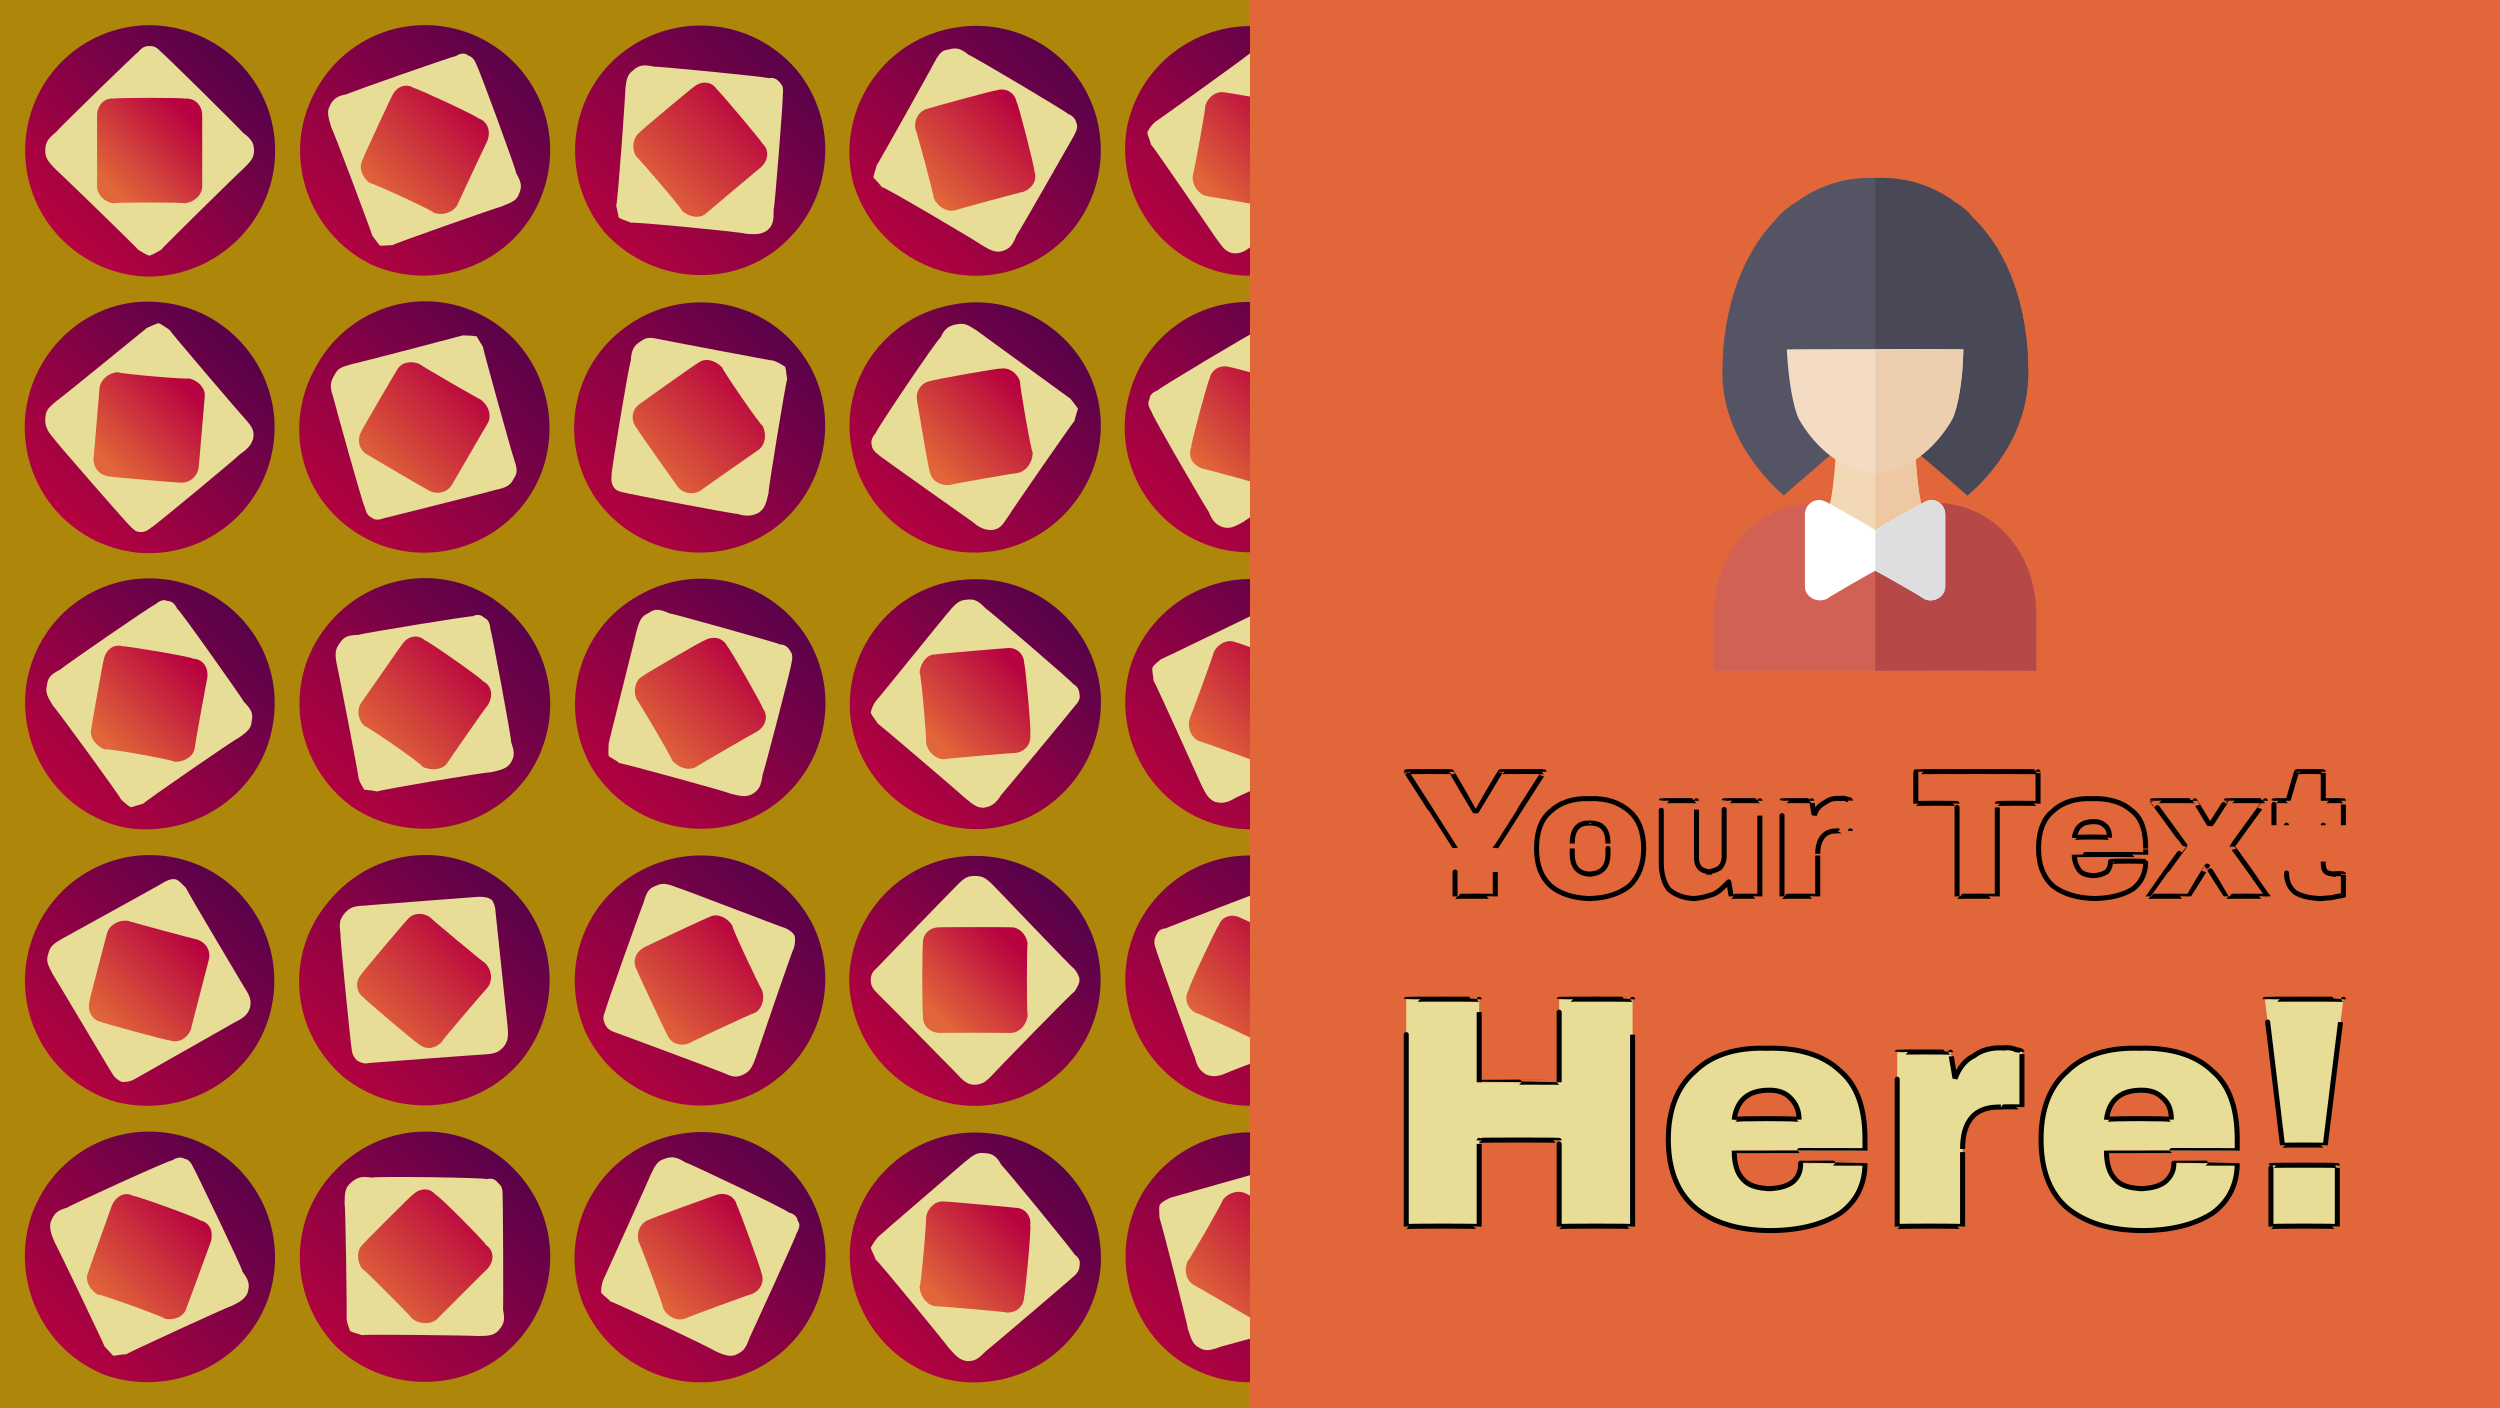 <svg xmlns="http://www.w3.org/2000/svg" version="1.1" xmlns:xlink="http://www.w3.org/1999/xlink" width="100%" height="100%" id="svgWorkerArea" viewBox="0 0 497 280" xmlns:artdraw="https://artdraw.muisca.co" style="background: white;"><defs id="defsdoc"><pattern id="patternBool" x="0" y="0" width="10" height="10" patternUnits="userSpaceOnUse" patternTransform="rotate(35)"><circle cx="5" cy="5" r="4" style="stroke: none;fill: #ff000070;"></circle></pattern><linearGradient id="fill-Linear-path-18498238" x1="15%" y1="85%" x2="85%" y2="15%"><stop offset="0%" style="stop-color:#e16639;stop-opacity:1;"></stop><stop offset="100%" style="stop-color:#b7023f;stop-opacity:1;"></stop></linearGradient><linearGradient id="fill-Linear-path-752678917" x1="15%" y1="85%" x2="85%" y2="15%"><stop offset="0%" style="stop-color:#b7023f;stop-opacity:1;"></stop><stop offset="100%" style="stop-color:#55024a;stop-opacity:1;"></stop></linearGradient><filter id="filter-fileImp-209795521" x="-100%" y="-100%" width="300%" height="300%"><feMorphology operator="erode" mod="m0" radius="1" in="SourceAlpha" result="alpha-erode"></feMorphology><feConvolveMatrix order="3,3" divisor="1" kernelMatrix="0 1 0 1 1 1 0 1 0" in="alpha-erode" result="alpha-round"></feConvolveMatrix><feMorphology operator="dilate" mod="m1" radius="3.5" in="alpha-round" result="dilate-shadow"></feMorphology><feGaussianBlur in="dilate-shadow" mod="m2" stdDeviation="1.5" result="shadow"></feGaussianBlur><feFlood mod="m3" flood-color="#ffffff" result="flood-sticker"></feFlood><feComposite operator="in" in="flood-sticker" in2="alpha-round" result="comp-sticker"></feComposite><feMorphology operator="dilate" mod="m4" radius="3" in="comp-sticker" result="morph-sticker"></feMorphology><feConvolveMatrix order="3,3" divisor="1" kernelMatrix="0 1 0 1 1 1 0 1 0" in="morph-sticker" result="sticker"></feConvolveMatrix><feMerge><feMergeNode in="shadow"></feMergeNode><feMergeNode in="sticker"></feMergeNode><feMergeNode in="SourceGraphic"></feMergeNode></feMerge></filter><filter id="filter-text-833525724" x="-100%" y="-100%" width="300%" height="300%"><feMorphology operator="erode" mod="m0" radius="1" in="SourceAlpha" result="alpha-erode"></feMorphology><feConvolveMatrix order="3,3" divisor="1" kernelMatrix="0 1 0 1 1 1 0 1 0" in="alpha-erode" result="alpha-round"></feConvolveMatrix><feMorphology operator="dilate" mod="m1" radius="3.5" in="alpha-round" result="dilate-shadow"></feMorphology><feGaussianBlur in="dilate-shadow" mod="m2" stdDeviation="1.5" result="shadow"></feGaussianBlur><feFlood mod="m3" flood-color="#ffffff" result="flood-sticker"></feFlood><feComposite operator="in" in="flood-sticker" in2="alpha-round" result="comp-sticker"></feComposite><feMorphology operator="dilate" mod="m4" radius="3" in="comp-sticker" result="morph-sticker"></feMorphology><feConvolveMatrix order="3,3" divisor="1" kernelMatrix="0 1 0 1 1 1 0 1 0" in="morph-sticker" result="sticker"></feConvolveMatrix><feMerge><feMergeNode in="shadow"></feMergeNode><feMergeNode in="sticker"></feMergeNode><feMergeNode in="SourceGraphic"></feMergeNode></feMerge></filter><filter id="filter-text-659334817" x="-100%" y="-100%" width="300%" height="300%"><feMorphology operator="erode" mod="m0" radius="1" in="SourceAlpha" result="alpha-erode"></feMorphology><feConvolveMatrix order="3,3" divisor="1" kernelMatrix="0 1 0 1 1 1 0 1 0" in="alpha-erode" result="alpha-round"></feConvolveMatrix><feMorphology operator="dilate" mod="m1" radius="3.5" in="alpha-round" result="dilate-shadow"></feMorphology><feGaussianBlur in="dilate-shadow" mod="m2" stdDeviation="1.5" result="shadow"></feGaussianBlur><feFlood mod="m3" flood-color="#ffffff" result="flood-sticker"></feFlood><feComposite operator="in" in="flood-sticker" in2="alpha-round" result="comp-sticker"></feComposite><feMorphology operator="dilate" mod="m4" radius="3" in="comp-sticker" result="morph-sticker"></feMorphology><feConvolveMatrix order="3,3" divisor="1" kernelMatrix="0 1 0 1 1 1 0 1 0" in="morph-sticker" result="sticker"></feConvolveMatrix><feMerge><feMergeNode in="shadow"></feMergeNode><feMergeNode in="sticker"></feMergeNode><feMergeNode in="SourceGraphic"></feMergeNode></feMerge></filter></defs><g id="group-150896859" class="cosito"><path id="path-312887372" fill="#ad860a" fill-opacity="1" stroke="none" stroke-opacity="1" stroke-width="1" class="grouped" d="M0 0C0 0 497.2 0 497.2 0 497.2 0 497.2 279.9 497.2 279.987 497.2 279.9 0 279.9 0 279.987 0 279.9 0 0 0 0"></path><g id="group-120642242" class="grouped"><g id="group-590625579" class="grouped"><path id="path-752678917" fill="url(#fill-Linear-path-752678917)" fill-opacity="1" stroke="none" stroke-opacity="1" stroke-width="1" class="grouped" d="M29.7 5C16 5.1 5 16.1 5 30 5 43.6 16 54.8 29.7 55 43.5 54.8 54.7 43.6 54.7 30 54.7 16.1 43.5 5.1 29.7 5 29.7 5.1 29.7 5.1 29.7 5"></path><path id="path-814517299" fill="#e7dd96" fill-opacity="1" stroke="none" stroke-opacity="1" stroke-width="1" class="grouped" d="M50.5 30.019C50.5 28.3 49.9 27.6 48.2 26.291 48.2 26.1 32 10.1 32 10.319 31.2 9.4 30.5 9.1 29.7 9.167 29 9.1 28.2 9.4 27.5 10.319 27.5 10.1 11.1 26.1 11.1 26.291 9.5 27.6 9 28.3 9 30.019 9 31.3 9.5 32.1 11.1 33.71 11.1 33.6 27.5 49.5 27.5 49.682 28.2 50.1 29 50.6 29.7 50.833 30.5 50.6 31.2 50.1 32 49.682 32 49.5 48.2 33.6 48.2 33.71 49.9 32.1 50.5 31.3 50.5 30.019 50.5 29.8 50.5 29.8 50.5 30.019"></path><path id="path-18498238" fill="url(#fill-Linear-path-18498238)" fill-opacity="1" stroke="none" stroke-opacity="1" stroke-width="1" class="grouped" d="M19.3 22.96C19.3 22.7 19.3 36.8 19.3 37.066 19.3 38.7 20.8 40.2 22.6 40.417 22.6 40.2 36.7 40.2 36.7 40.417 38.7 40.2 40.2 38.7 40.2 37.066 40.2 36.8 40.2 22.7 40.2 22.96 40.2 20.9 38.7 19.4 36.7 19.61 36.7 19.4 22.6 19.4 22.6 19.61 20.8 19.4 19.3 20.9 19.3 22.96 19.3 22.7 19.3 22.7 19.3 22.96 19.3 22.7 19.3 22.7 19.3 22.96"></path></g><g id="path-430338483" class="grouped"><path id="path-752678917" fill="url(#fill-Linear-path-752678917)" fill-opacity="1" stroke="none" stroke-opacity="1" stroke-width="1" class="grouped" d="M27.5 109.892C13.8 108.5 3.9 96.6 5 82.834 6.2 69.3 18.1 58.7 31.7 60.082 45.5 61.2 55.7 73.6 54.5 87.166 53.2 101 41.2 111 27.5 109.892 27.5 109.8 27.5 109.8 27.5 109.892"></path><path id="path-814517299" fill="#e7dd96" fill-opacity="1" stroke="none" stroke-opacity="1" stroke-width="1" class="grouped" d="M50.4 86.781C50.2 88.1 49.5 89.1 47.7 90.295 47.7 90.5 30.2 105 30.2 104.794 29.3 105.5 28.6 105.9 27.7 105.74 27.1 105.8 26.3 105.1 25.7 104.402 25.7 104.6 10.6 87.3 10.6 87.052 9.3 85.6 8.9 84.5 9 83.164 9.1 81.5 9.6 81.1 11.3 79.661 11.3 79.8 29.2 65.2 29.2 65.188 29.8 64.9 30.7 64.5 31.5 64.233 32.2 64.5 32.8 65 33.7 65.58 33.6 65.7 48.4 83 48.4 82.903 49.9 84.6 50.5 85.3 50.4 86.781 50.4 86.6 50.4 86.6 50.4 86.781"></path><path id="path-18498238" fill="url(#fill-Linear-path-18498238)" fill-opacity="1" stroke="none" stroke-opacity="1" stroke-width="1" class="grouped" d="M18.6 91.094C18.6 91.4 19.8 77 19.8 77.041 20 75.5 21.7 74 23.5 73.991 23.5 74.3 37.5 75.5 37.5 75.22 39.5 75.6 40.9 77.3 40.7 78.863 40.7 78.9 39.5 93.1 39.5 92.915 39.2 94.8 37.7 96.1 35.7 95.948 35.7 96 21.7 94.8 21.7 94.719 19.8 94.5 18.5 93 18.6 91.094 18.6 91.4 18.6 91.4 18.6 91.094 18.6 91.4 18.6 91.4 18.6 91.094"></path></g><g id="path-773356676" class="grouped"><path id="path-752678917" fill="url(#fill-Linear-path-752678917)" fill-opacity="1" stroke="none" stroke-opacity="1" stroke-width="1" class="grouped" d="M34 115.354C20.5 113 7.7 121.9 5.3 135.685 3.2 149 11.9 162 25.2 164.594 38.9 166.6 51.9 157.6 54.2 144.315 56.7 130.5 47.5 117.8 34 115.354 34 115.4 34 115.4 34 115.354"></path><path id="path-814517299" fill="#e7dd96" fill-opacity="1" stroke="none" stroke-opacity="1" stroke-width="1" class="grouped" d="M50 143.604C50.4 141.8 50 141.1 48.5 139.533 48.5 139.3 35.3 120.6 35.2 120.991 34.7 119.9 34.1 119.5 33.2 119.458 32.6 119.1 31.7 119.4 30.8 120.209 30.8 119.9 12 132.9 12 133.091 10.1 134.1 9.5 134.6 9.3 136.398 9 137.6 9.4 138.5 10.6 140.398 10.6 140.1 24.1 158.6 24.1 158.975 24.7 159.5 25.3 160.1 26 160.491 26.8 160.3 27.6 160 28.5 159.756 28.5 159.5 47.2 146.6 47.2 146.84 49.2 145.5 49.9 144.8 50 143.604 50.2 143.3 50.2 143.3 50 143.604"></path><path id="path-18498238" fill="url(#fill-Linear-path-18498238)" fill-opacity="1" stroke="none" stroke-opacity="1" stroke-width="1" class="grouped" d="M20.6 131.235C20.6 130.9 18.1 144.8 18.1 145.127 17.8 146.6 19.1 148.3 20.8 148.999 20.8 148.6 34.7 151.1 34.7 151.448 36.7 151.5 38.5 150.3 38.7 148.756 38.7 148.3 41.2 134.6 41.2 134.864 41.5 132.8 40.4 131 38.4 130.957 38.4 130.6 24.5 128.3 24.5 128.509 22.7 127.9 21 129.1 20.6 131.235 20.6 130.9 20.6 130.9 20.6 131.235 20.6 130.9 20.6 130.9 20.6 131.235"></path></g><g id="path-521776578" class="grouped"><path id="path-752678917" fill="url(#fill-Linear-path-752678917)" fill-opacity="1" stroke="none" stroke-opacity="1" stroke-width="1" class="grouped" d="M23.2 219.109C10 215.3 2.3 201.8 5.8 188.568 9.3 175.3 22.8 167.3 36.1 170.813 49.4 174.3 57.2 188.1 53.7 201.432 50.2 214.6 36.6 222.3 23.2 219.109 23.2 218.8 23.2 218.8 23.2 219.109"></path><path id="path-814517299" fill="#e7dd96" fill-opacity="1" stroke="none" stroke-opacity="1" stroke-width="1" class="grouped" d="M49.7 200.327C49.2 201.8 48.5 202.3 46.5 203.332 46.5 203.3 26.7 214.6 26.7 214.567 25.7 215.1 25 215.1 24.2 215.084 23.6 214.8 22.8 214.3 22.3 213.403 22.3 213.5 10.5 193.6 10.5 193.704 9.5 191.8 9.1 191.1 9.6 189.586 10 188.1 10.6 187.6 12.5 186.538 12.5 186.5 32.6 175.5 32.6 175.38 33.3 175 34.2 174.6 35 174.838 35.7 175.1 36.2 175.8 37 176.545 36.8 176.6 48.5 196.1 48.5 196.166 49.7 198 50 198.8 49.7 200.327 49.7 200.3 49.7 200.3 49.7 200.327"></path><path id="path-18498238" fill="url(#fill-Linear-path-18498238)" fill-opacity="1" stroke="none" stroke-opacity="1" stroke-width="1" class="grouped" d="M17.8 199.07C17.6 199.3 21.3 185.6 21.3 185.444 21.8 183.8 23.7 182.8 25.5 183.062 25.3 183.1 39 186.8 39 186.711 41 187.3 42 189.1 41.5 190.853 41.5 191 37.9 204.6 38 204.479 37.4 206.3 35.6 207.5 33.7 206.809 33.7 207 20.1 203.3 20.1 203.16 18.3 202.8 17.3 201 17.8 199.07 17.6 199.3 17.6 199.3 17.8 199.07 17.6 199.3 17.6 199.3 17.8 199.07"></path></g><g id="path-790113036" class="grouped"><path id="path-752678917" fill="url(#fill-Linear-path-752678917)" fill-opacity="1" stroke="none" stroke-opacity="1" stroke-width="1" class="grouped" d="M38.2 226.456C25.2 221.8 11.1 228.3 6.3 241.501 2 254.1 8.2 268.5 21.1 273.441 34.1 277.8 48.5 271.2 53.2 258.499 57.9 245.3 51 231.1 38.2 226.456 38.2 226.5 38.2 226.5 38.2 226.456"></path><path id="path-814517299" fill="#e7dd96" fill-opacity="1" stroke="none" stroke-opacity="1" stroke-width="1" class="grouped" d="M49.2 257.08C49.7 255.3 49.5 254.6 48.2 252.79 48.4 252.6 38.5 232 38.5 232.241 38 231.1 37.5 230.5 36.7 230.372 36.1 230 35.2 230 34.2 230.702 34.3 230.3 13.5 239.8 13.3 240.101 11.5 240.6 10.8 241.1 10.1 242.886 9.8 244 10 245 10.9 247.073 10.9 246.8 20.8 267.5 20.8 267.691 21.3 268.2 22 269 22.5 269.526 23.3 269.5 24.2 269.2 25.1 269.23 25.2 269 45.7 259.6 45.7 259.762 47.9 258.8 48.7 258.1 49.2 257.08 49.2 256.8 49.2 256.8 49.2 257.08"></path><path id="path-18498238" fill="url(#fill-Linear-path-18498238)" fill-opacity="1" stroke="none" stroke-opacity="1" stroke-width="1" class="grouped" d="M22.2 239.776C22.3 239.5 17.6 252.6 17.5 253.032 16.8 254.5 17.8 256.3 19.3 257.309 19.5 257.1 32.7 261.8 32.7 262.131 34.6 262.6 36.6 261.7 37 260.18 37.2 259.8 42 246.6 41.9 246.924 42.5 244.8 41.7 243 39.7 242.579 39.9 242.3 26.6 237.5 26.5 237.757 24.8 236.8 23 237.8 22.2 239.776 22.3 239.5 22.3 239.5 22.2 239.776 22.3 239.5 22.3 239.5 22.2 239.776"></path></g><g id="path-87774437" class="grouped"><path id="path-752678917" fill="url(#fill-Linear-path-752678917)" fill-opacity="1" stroke="none" stroke-opacity="1" stroke-width="1" class="grouped" d="M94.9 7.279C82.5 1.6 67.9 6.8 62 19.498 56.2 31.7 61.5 46.5 73.8 52.594 86.4 58.2 101.3 52.7 107 40.502 112.9 27.8 107.4 13.1 94.9 7.279 94.9 7.2 94.9 7.2 94.9 7.279"></path><path id="path-814517299" fill="#e7dd96" fill-opacity="1" stroke="none" stroke-opacity="1" stroke-width="1" class="grouped" d="M103.1 38.744C103.9 37 103.6 36.2 102.6 34.393 102.8 34.2 94.9 12.8 94.8 13.071 94.4 11.9 93.9 11.3 93.1 11.056 92.5 10.5 91.6 10.5 90.6 11.169 90.8 10.9 69.1 18.5 69 18.714 67 19.1 66.2 19.6 65.5 21.205 65 22.2 65.2 23.2 65.9 25.438 66 25.2 74 46.5 74 46.845 74.5 47.5 75 48.2 75.5 48.818 76.4 48.9 77.1 48.7 78 48.747 78.1 48.5 99.5 41 99.5 41.117 101.8 40.2 102.6 39.9 103.1 38.744 103.3 38.5 103.3 38.5 103.1 38.744"></path><path id="path-18498238" fill="url(#fill-Linear-path-18498238)" fill-opacity="1" stroke="none" stroke-opacity="1" stroke-width="1" class="grouped" d="M77.9 19.161C78 18.8 72 31.7 72 31.946 71.3 33.3 72 35.3 73.5 36.377 73.5 36.1 86.4 42 86.3 42.336 88.1 42.9 90.1 42.2 90.9 40.778 91 40.5 97 27.7 96.9 27.994 97.6 26.1 97 24.1 95 23.478 95.1 23.2 82.4 17.3 82.3 17.519 80.8 16.5 78.8 17.1 77.9 19.161 78 18.8 78 18.8 77.9 19.161 78 18.8 78 18.8 77.9 19.161"></path></g><g id="path-34868697" class="grouped"><path id="path-752678917" fill="url(#fill-Linear-path-752678917)" fill-opacity="1" stroke="none" stroke-opacity="1" stroke-width="1" class="grouped" d="M71.9 106.576C59.7 99.5 56 84.5 63 72.575 69.6 60.7 84.8 56.2 96.9 63.274 108.5 70 112.8 85.6 106 97.425 99 109.5 83.5 113.3 71.9 106.576 71.9 106.5 71.9 106.5 71.9 106.576"></path><path id="path-814517299" fill="#e7dd96" fill-opacity="1" stroke="none" stroke-opacity="1" stroke-width="1" class="grouped" d="M102.1 95.209C101.5 96.5 100.5 97 98.5 97.388 98.4 97.5 76.1 103.1 76.3 103.02 75.4 103.4 74.4 103.4 74 102.967 73 102.5 72.8 101.9 72.5 100.77 72.3 101 66.2 79 66.2 78.787 65.5 76.9 65.7 75.8 66.5 74.559 67.2 73.1 67.9 73 70 72.362 69.9 72.5 92 66.7 92 66.68 93 66.7 93.8 66.7 94.8 66.883 95 67.4 95.6 68.2 96 68.93 95.9 69 102 91 102.1 90.962 102.8 93.1 103 93.9 102.1 95.209 102.1 95.1 102.1 95.1 102.1 95.209"></path><path id="path-18498238" fill="url(#fill-Linear-path-18498238)" fill-opacity="1" stroke="none" stroke-opacity="1" stroke-width="1" class="grouped" d="M71.8 85.822C71.6 86 78.9 73.5 78.9 73.605 79.6 72.1 81.6 71.6 83.4 72.354 83.3 72.5 95.5 79.5 95.5 79.404 97.1 80.5 97.8 82.6 97 84.055 97 84 89.8 96.5 89.9 96.272 89 97.9 86.9 98.5 85.1 97.423 85.1 97.5 73 90.4 73 90.373 71.4 89.5 70.9 87.5 71.8 85.822 71.6 86 71.6 86 71.8 85.822 71.6 86 71.6 86 71.8 85.822"></path></g><g id="path-104346396" class="grouped"><path id="path-752678917" fill="url(#fill-Linear-path-752678917)" fill-opacity="1" stroke="none" stroke-opacity="1" stroke-width="1" class="grouped" d="M98.6 119.435C87.4 111.5 72 114.3 64 125.747 56.2 136.8 58.9 152.3 70 160.393 81.5 168.1 97 165.3 104.9 154.253 112.8 142.8 110 127.4 98.6 119.435 98.6 119.5 98.6 119.5 98.6 119.435"></path><path id="path-814517299" fill="#e7dd96" fill-opacity="1" stroke="none" stroke-opacity="1" stroke-width="1" class="grouped" d="M101.4 151.86C102.4 150.3 102.3 149.5 101.6 147.487 101.8 147.3 97.6 124.9 97.5 125.111 97.4 123.8 97 123.1 96.3 122.849 95.8 122.3 95 122 93.9 122.53 94 122.3 71.4 126 71.3 126.207 69.1 126.3 68.4 126.5 67.4 128.056 66.7 129 66.5 130 67 132.285 67 132 71.4 154.6 71.3 154.775 71.5 155.5 72 156.3 72.4 156.98 73.1 157.1 74 157.1 75 157.356 75 157.1 97.5 153.3 97.4 153.564 99.6 153.1 100.6 152.8 101.4 151.86 101.5 151.6 101.5 151.6 101.4 151.86"></path><path id="path-18498238" fill="url(#fill-Linear-path-18498238)" fill-opacity="1" stroke="none" stroke-opacity="1" stroke-width="1" class="grouped" d="M79.9 128.182C80 127.9 72 139.5 71.8 139.737 70.9 141 71.1 143.1 72.5 144.374 72.6 144.1 84.3 152.1 84 152.462 85.9 153.3 88 153 88.9 151.725 89 151.5 97.1 139.8 97 140.17 98.1 138.3 97.8 136.3 96 135.418 96.1 135.1 84.5 127 84.5 127.33 83.1 126 81 126.4 79.9 128.182 80 127.9 80 127.9 79.9 128.182 80 127.9 80 127.9 79.9 128.182"></path></g><g id="path-50273551" class="grouped"><path id="path-752678917" fill="url(#fill-Linear-path-752678917)" fill-opacity="1" stroke="none" stroke-opacity="1" stroke-width="1" class="grouped" d="M68.2 214.055C57.7 204.8 56.5 189.5 65.5 179.027 74.3 168.5 89.6 166.8 100.5 175.752 110.8 184.5 112.3 200.3 103.5 210.973 94.6 221.5 78.9 222.6 68.2 214.055 68.4 213.8 68.4 213.8 68.2 214.055"></path><path id="path-814517299" fill="#e7dd96" fill-opacity="1" stroke="none" stroke-opacity="1" stroke-width="1" class="grouped" d="M100.1 208.131C99 209.3 98.3 209.5 96.1 209.637 96 209.6 73.3 211.3 73.3 211.33 72.3 211.6 71.5 211.1 71 210.862 70.3 210.1 70 209.6 69.9 208.438 69.8 208.5 67.5 185.6 67.7 185.725 67.4 183.6 67.5 182.8 68.5 181.584 69.4 180.5 70.3 180.1 72.4 180.041 72.4 180 95 178.3 95.1 178.284 96.1 178.3 97 178.3 97.8 178.944 98.1 179.3 98.5 180.3 98.5 181.176 98.5 181.3 100.9 203.8 100.9 203.953 101.1 206.1 101 207 100.1 208.131 100 208.1 100 208.1 100.1 208.131"></path><path id="path-18498238" fill="url(#fill-Linear-path-18498238)" fill-opacity="1" stroke="none" stroke-opacity="1" stroke-width="1" class="grouped" d="M71.9 193.612C71.6 193.8 80.9 182.8 81 182.805 82 181.5 84 181.3 85.5 182.36 85.5 182.5 96.3 191.5 96.4 191.423 97.8 192.8 98 194.8 97 196.24 96.9 196.3 87.6 207.1 87.9 207.046 86.5 208.6 84.5 208.8 83 207.362 82.9 207.5 72 198.3 72.3 198.299 70.8 197.3 70.5 195.1 71.9 193.612 71.6 193.8 71.6 193.8 71.9 193.612 71.6 193.8 71.6 193.8 71.9 193.612"></path></g><g id="path-4444729" class="grouped"><path id="path-752678917" fill="url(#fill-Linear-path-752678917)" fill-opacity="1" stroke="none" stroke-opacity="1" stroke-width="1" class="grouped" d="M102 232.216C92.3 222.5 76.8 222.5 66.9 232.428 57.2 242 57.2 257.6 66.7 267.572 76.5 277.1 92.5 277.1 102 267.572 111.9 257.6 111.8 242 102 232.216 102 232.1 102 232.1 102 232.216"></path><path id="path-814517299" fill="#e7dd96" fill-opacity="1" stroke="none" stroke-opacity="1" stroke-width="1" class="grouped" d="M99 264.615C100.3 263.2 100.4 262.3 100 260.352 100.1 260.1 100 237.3 99.9 237.603 100 236.3 99.6 235.6 99 235.163 98.6 234.6 97.9 234.1 96.8 234.421 96.9 234.1 74 233.8 73.9 234.119 71.8 233.8 71 234 69.6 235.27 68.7 236.1 68.5 237 68.5 239.365 68.7 239.1 69 262.1 68.9 262.256 69 263 69.3 263.8 69.6 264.625 70.4 265 71.1 265.1 72 265.438 72.1 265.2 94.9 265.5 94.9 265.599 97.1 265.6 98.1 265.5 99 264.615 99.1 264.3 99.1 264.3 99 264.615"></path><path id="path-18498238" fill="url(#fill-Linear-path-18498238)" fill-opacity="1" stroke="none" stroke-opacity="1" stroke-width="1" class="grouped" d="M82 237.562C82.1 237.3 72.1 247.3 72 247.537 70.9 248.6 70.9 250.8 72 252.239 72.1 252 82 262 82 262.209 83.5 263.3 85.6 263.3 86.8 262.315 87 262.1 97 252.1 96.8 252.34 98.3 250.8 98.3 248.6 96.6 247.497 96.8 247.3 86.9 237.3 86.6 237.526 85.5 236.1 83.5 236.1 82 237.562 82.1 237.3 82.1 237.3 82 237.562 82.1 237.3 82.1 237.3 82 237.562"></path></g><g id="path-694775311" class="grouped"><path id="path-752678917" fill="url(#fill-Linear-path-752678917)" fill-opacity="1" stroke="none" stroke-opacity="1" stroke-width="1" class="grouped" d="M158.3 13.815C149.3 3.4 133.8 2.1 123.1 10.964 112.8 19.6 111.3 35.2 120 45.955 129 56.2 144.8 57.7 155.1 49.036 165.8 40 167 24.3 158.3 13.815 158.1 13.8 158.1 13.8 158.3 13.815"></path><path id="path-814517299" fill="#e7dd96" fill-opacity="1" stroke="none" stroke-opacity="1" stroke-width="1" class="grouped" d="M152.5 45.831C153.8 44.7 153.8 43.7 153.8 41.672 154 41.5 155.8 18.8 155.6 18.996 155.8 17.6 155.6 17 155.1 16.494 154.6 15.8 153.8 15.3 152.8 15.549 152.8 15.3 130 13.1 130 13.252 128 12.8 127 12.9 125.8 14.04 124.8 14.8 124.5 15.6 124.3 18.021 124.4 17.8 122.8 40.7 122.5 40.851 122.6 41.5 122.9 42.5 123 43.276 123.8 43.7 124.6 43.9 125.5 44.298 125.5 44 148.1 46.2 148.1 46.442 150.5 46.7 151.5 46.5 152.5 45.831 152.6 45.5 152.6 45.5 152.5 45.831"></path><path id="path-18498238" fill="url(#fill-Linear-path-18498238)" fill-opacity="1" stroke="none" stroke-opacity="1" stroke-width="1" class="grouped" d="M137.8 17.393C138 17.1 127.1 26.2 127 26.46 125.8 27.5 125.5 29.6 126.5 31.142 126.6 31 135.8 41.7 135.6 41.943 137.1 43.2 139.1 43.5 140.3 42.471 140.6 42.2 151.3 33.2 151.1 33.403 152.8 32 153 29.8 151.6 28.569 151.6 28.3 142.6 17.6 142.5 17.767 141.5 16.1 139.3 16 137.8 17.393 138 17.1 138 17.1 137.8 17.393 138 17.1 138 17.1 137.8 17.393"></path></g><g id="path-441275924" class="grouped"><path id="path-752678917" fill="url(#fill-Linear-path-752678917)" fill-opacity="1" stroke="none" stroke-opacity="1" stroke-width="1" class="grouped" d="M118.5 99.216C110.8 87.9 113.5 72.5 124.9 64.644 136 56.9 151.6 59.2 159.6 70.538 167.5 81.6 164.5 97.5 153.5 105.356 142 113.3 126.5 110.4 118.5 99.216 118.5 99.1 118.5 99.1 118.5 99.216"></path><path id="path-814517299" fill="#e7dd96" fill-opacity="1" stroke="none" stroke-opacity="1" stroke-width="1" class="grouped" d="M151 101.823C149.8 102.5 148.6 102.8 146.6 102.159 146.3 102.3 124 98 124.3 97.968 123.1 97.8 122.3 97.4 122 96.826 121.5 96.1 121.5 95.4 121.6 94.282 121.4 94.4 125.1 71.9 125.4 71.769 125.5 69.6 126 68.7 127.3 67.91 128.5 67 129.1 67 131.5 67.513 131.3 67.5 153.8 71.8 153.8 71.704 154.6 72 155.3 72.4 156.1 72.928 156.3 73.5 156.3 74.5 156.5 75.39 156.3 75.4 152.6 98 152.8 97.903 152.3 100.1 152.1 100.9 151 101.823 151 101.8 151 101.8 151 101.823"></path><path id="path-18498238" fill="url(#fill-Linear-path-18498238)" fill-opacity="1" stroke="none" stroke-opacity="1" stroke-width="1" class="grouped" d="M127.3 80.232C127 80.4 138.8 72 138.8 72.141 140.1 71.1 142.1 71.5 143.6 73.086 143.3 73.1 151.3 84.8 151.6 84.636 152.5 86.4 152.1 88.5 150.8 89.425 150.8 89.4 139.1 97.6 139.3 97.516 137.8 98.5 135.6 98.1 134.6 96.571 134.5 96.5 126.4 85 126.5 85.021 125.3 83.4 125.6 81.3 127.3 80.232 127 80.4 127 80.4 127.3 80.232 127 80.4 127 80.4 127.3 80.232"></path></g><g id="path-100765090" class="grouped"><path id="path-752678917" fill="url(#fill-Linear-path-752678917)" fill-opacity="1" stroke="none" stroke-opacity="1" stroke-width="1" class="grouped" d="M160.8 127.37C153.8 115.5 138.8 111.5 126.8 118.479 115 125.1 110.8 140.3 117.5 152.37 124.5 164.1 139.8 168.3 151.6 161.521 163.6 154.5 167.6 139.3 160.8 127.37 160.6 127.4 160.6 127.4 160.8 127.37"></path><path id="path-814517299" fill="#e7dd96" fill-opacity="1" stroke="none" stroke-opacity="1" stroke-width="1" class="grouped" d="M149.5 157.893C151 157 151.3 156.1 151.6 154.037 151.8 153.8 157.5 131.9 157.3 132.021 157.6 130.8 157.6 130 157.1 129.454 156.8 128.8 156.1 128.1 155.1 128.124 155.3 128 133.1 121.8 133 121.907 131 121 130.1 121 128.8 121.953 127.5 122.5 127.1 123.4 126.5 125.617 126.6 125.5 121 147.6 121 147.806 121 148.6 120.9 149.5 121 150.287 121.6 150.8 122.5 151.1 123.1 151.703 123.4 151.6 145.3 157.6 145.1 157.747 147.3 158.3 148.3 158.5 149.5 157.893 149.6 157.6 149.6 157.6 149.5 157.893"></path><path id="path-18498238" fill="url(#fill-Linear-path-18498238)" fill-opacity="1" stroke="none" stroke-opacity="1" stroke-width="1" class="grouped" d="M140 127.343C140.1 127.1 128 134.1 127.8 134.397 126.4 135.1 125.8 137.1 126.5 138.93 126.6 138.8 133.8 151 133.6 151.141 134.8 152.6 136.8 153.3 138.3 152.496 138.5 152.3 150.6 145.3 150.5 145.443 152.3 144.3 152.8 142.3 151.6 140.737 151.8 140.6 144.8 128.4 144.6 128.526 143.8 126.8 141.8 126.3 140 127.343 140.1 127.1 140.1 127.1 140 127.343 140.1 127.1 140.1 127.1 140 127.343"></path></g><g id="path-499598394" class="grouped"><path id="path-752678917" fill="url(#fill-Linear-path-752678917)" fill-opacity="1" stroke="none" stroke-opacity="1" stroke-width="1" class="grouped" d="M116.5 205.429C110.9 192.8 116.1 178.3 128.6 172.478 141.1 166.6 155.8 171.8 161.8 184.299 167.5 196.6 162.1 211.6 149.6 217.522 137.1 223.3 122.5 217.6 116.5 205.429 116.6 205.3 116.6 205.3 116.5 205.429"></path><path id="path-814517299" fill="#e7dd96" fill-opacity="1" stroke="none" stroke-opacity="1" stroke-width="1" class="grouped" d="M147.8 213.617C146.3 214.3 145.6 214.1 143.6 213.198 143.5 213.1 122 205.1 122.1 205.176 121 204.8 120.5 204.1 120.3 203.668 119.9 202.8 119.8 202.1 120.3 201.097 120.1 201.1 127.8 179.6 127.9 179.574 128.5 177.5 128.9 176.6 130.4 176.096 131.6 175.5 132.5 175.6 134.6 176.439 134.6 176.3 155.8 184.5 156 184.462 156.8 184.8 157.6 185.3 158 186.06 158.1 186.6 158.1 187.6 157.8 188.54 157.6 188.6 150.3 210 150.3 210.063 149.6 212.1 149.1 213 147.8 213.617 147.8 213.6 147.8 213.6 147.8 213.617"></path><path id="path-18498238" fill="url(#fill-Linear-path-18498238)" fill-opacity="1" stroke="none" stroke-opacity="1" stroke-width="1" class="grouped" d="M128.3 188.232C128 188.3 140.8 182.3 141.1 182.271 142.5 181.5 144.5 182.3 145.6 184.027 145.3 184.1 151.3 196.8 151.5 196.806 152.1 198.6 151.5 200.6 150 201.394 149.8 201.3 137 207.3 137.1 207.356 135.3 208.1 133.3 207.5 132.6 205.599 132.5 205.6 126.5 192.8 126.6 192.82 125.6 191 126.4 189.1 128.3 188.232 128 188.3 128 188.3 128.3 188.232 128 188.3 128 188.3 128.3 188.232"></path></g><g id="path-999137950" class="grouped"><path id="path-752678917" fill="url(#fill-Linear-path-752678917)" fill-opacity="1" stroke="none" stroke-opacity="1" stroke-width="1" class="grouped" d="M162.6 241.309C157.8 228.3 143.8 221.8 130.6 226.649 117.9 231.3 111.1 245.3 115.6 258.41 120.5 271.2 134.8 278 147.6 273.351 160.8 268.5 167.3 254.3 162.6 241.309 162.5 241.3 162.5 241.3 162.6 241.309"></path><path id="path-814517299" fill="#e7dd96" fill-opacity="1" stroke="none" stroke-opacity="1" stroke-width="1" class="grouped" d="M146.1 269.411C147.8 268.7 148.3 268 149 265.975 149.1 265.8 158.6 245.1 158.3 245.289 159 244.1 159.1 243.3 158.6 242.734 158.5 242 158 241.3 156.8 241.06 157.1 240.8 136.5 231 136.3 231.112 134.5 230 133.6 229.8 132 230.414 130.8 230.8 130.3 231.5 129.3 233.65 129.4 233.6 120 254.3 119.9 254.523 119.6 255.3 119.5 256.1 119.5 256.985 120 257.6 120.8 258.1 121.4 258.752 121.5 258.6 142.1 268.3 142 268.512 144.1 269.5 145 269.7 146.1 269.411 146.5 269.2 146.5 269.2 146.1 269.411"></path><path id="path-18498238" fill="url(#fill-Linear-path-18498238)" fill-opacity="1" stroke="none" stroke-opacity="1" stroke-width="1" class="grouped" d="M142.1 237.678C142.5 237.5 129.1 242.3 129 242.503 127.4 243 126.5 244.8 126.9 246.75 127 246.6 132 259.8 131.8 260 132.5 261.7 134.6 262.7 136.1 262.143 136.3 262 149.6 257.1 149.3 257.318 151.3 256.6 152.1 254.6 151.3 252.883 151.5 252.8 146.6 239.5 146.5 239.634 146.1 237.8 144.1 236.8 142.1 237.678 142.5 237.5 142.5 237.5 142.1 237.678 142.5 237.5 142.5 237.5 142.1 237.678"></path></g><g id="path-555368430" class="grouped"><path id="path-752678917" fill="url(#fill-Linear-path-752678917)" fill-opacity="1" stroke="none" stroke-opacity="1" stroke-width="1" class="grouped" d="M218 23.385C214.3 10 200.8 2.5 187.5 5.997 174.3 9.5 166.3 23 169.6 36.326 173.5 49.5 187.1 57.5 200.3 54.003 213.8 50.4 221.5 36.7 218 23.385 217.8 23.3 217.8 23.3 218 23.385"></path><path id="path-814517299" fill="#e7dd96" fill-opacity="1" stroke="none" stroke-opacity="1" stroke-width="1" class="grouped" d="M199.1 49.951C200.8 49.5 201.3 48.7 202.1 46.765 202.3 46.7 213.6 26.8 213.5 26.983 214.1 25.8 214.3 25.2 214 24.463 213.8 23.7 213.3 23 212.3 22.636 212.5 22.5 192.8 10.8 192.6 10.929 191 9.6 190.1 9.4 188.5 9.865 187.1 10 186.6 10.8 185.5 12.849 185.6 12.8 174.5 32.7 174.3 32.824 174.1 33.6 173.8 34.5 173.6 35.247 174.1 35.8 174.8 36.5 175.3 37.171 175.6 37 195.1 48.5 195.1 48.685 197.1 49.9 198 50.2 199.1 49.951 199.3 49.7 199.3 49.7 199.1 49.951"></path><path id="path-18498238" fill="url(#fill-Linear-path-18498238)" fill-opacity="1" stroke="none" stroke-opacity="1" stroke-width="1" class="grouped" d="M198 17.987C198.1 17.8 184.6 21.5 184.3 21.638 182.8 22 181.6 23.7 182 25.693 182.1 25.6 185.8 39.2 185.6 39.313 186.3 41 188.1 42.2 189.8 41.826 190 41.7 203.6 38 203.3 38.175 205.3 37.5 206.3 35.7 205.6 33.927 205.8 33.7 202.3 20.1 202.1 20.308 201.8 18.5 200 17.3 198 17.987 198.1 17.8 198.1 17.8 198 17.987 198.1 17.8 198.1 17.8 198 17.987"></path></g><g id="path-937841237" class="grouped"><path id="path-752678917" fill="url(#fill-Linear-path-752678917)" fill-opacity="1" stroke="none" stroke-opacity="1" stroke-width="1" class="grouped" d="M169.3 89.194C166.8 75.6 175.8 62.9 189.6 60.528 202.8 58 216.1 67 218.5 80.511 220.8 94 211.5 107 198.1 109.472 184.3 111.9 171.6 102.6 169.3 89.194 169.3 89 169.3 89 169.3 89.194"></path><path id="path-814517299" fill="#e7dd96" fill-opacity="1" stroke="none" stroke-opacity="1" stroke-width="1" class="grouped" d="M197.5 105.333C196 105.5 194.8 105 193.3 103.715 193.1 103.6 174.6 90.5 174.8 90.535 173.8 89.8 173.3 89.1 173.3 88.47 173.1 87.8 173.3 86.9 174.1 86.103 173.8 86 186.6 67 187 67.081 187.8 65.2 188.8 64.7 190.3 64.463 191.8 64.2 192.3 64.5 194.3 65.792 194.1 65.7 212.6 79.1 212.8 79.268 213.3 79.9 213.8 80.5 214.3 81.235 214.1 82 213.8 82.8 213.6 83.7 213.5 83.6 200.5 102.4 200.6 102.427 199.3 104.3 199 105 197.5 105.333 197.5 105.3 197.5 105.3 197.5 105.333"></path><path id="path-18498238" fill="url(#fill-Linear-path-18498238)" fill-opacity="1" stroke="none" stroke-opacity="1" stroke-width="1" class="grouped" d="M185.1 75.734C184.8 75.6 198.8 73.1 199 73.285 200.5 73 202.3 74.1 202.8 75.953 202.6 76 205 89.9 205.3 89.937 205.3 91.9 204.1 93.5 202.6 93.966 202.6 93.9 188.3 96.4 188.8 96.415 186.8 96.6 185.1 95.5 184.8 93.55 184.6 93.5 182.3 79.5 182.3 79.566 182 77.8 183.1 76 185.1 75.734 184.8 75.6 184.8 75.6 185.1 75.734 184.8 75.6 184.8 75.6 185.1 75.734"></path></g><g id="path-540825719" class="grouped"><path id="path-752678917" fill="url(#fill-Linear-path-752678917)" fill-opacity="1" stroke="none" stroke-opacity="1" stroke-width="1" class="grouped" d="M218.8 137.672C217.5 124 205.6 114 191.6 115.245 178.1 116.4 168 128.3 169 142.029 170.3 155.6 182.5 165.8 196.1 164.755 209.8 163.5 219.8 151.3 218.8 137.672 218.6 137.6 218.6 137.6 218.8 137.672"></path><path id="path-814517299" fill="#e7dd96" fill-opacity="1" stroke="none" stroke-opacity="1" stroke-width="1" class="grouped" d="M195.6 160.573C197.3 160.3 198 159.6 199.1 157.957 199.3 157.8 213.8 140.3 213.6 140.427 214.5 139.5 214.8 138.8 214.6 138.035 214.6 137.3 214.3 136.5 213.3 135.944 213.5 135.8 196.1 120.9 196 120.998 194.5 119.5 193.8 119 192.1 119.231 190.8 119.3 190 119.9 188.6 121.645 188.6 121.5 174.3 139.3 174.1 139.374 173.6 140.1 173.3 140.8 173.1 141.666 173.3 142.3 174 143 174.5 143.857 174.6 143.8 191.8 158.5 191.8 158.603 193.6 160.1 194.3 160.6 195.6 160.573 195.8 160.5 195.8 160.5 195.6 160.573"></path><path id="path-18498238" fill="url(#fill-Linear-path-18498238)" fill-opacity="1" stroke="none" stroke-opacity="1" stroke-width="1" class="grouped" d="M200 128.876C200.3 128.8 186.1 130 185.8 130.106 184.3 130.1 183 131.8 182.8 133.685 183.1 133.6 184.3 147.6 184.1 147.732 184.5 149.6 186.1 151 187.8 150.927 188 150.8 202.1 149.6 201.8 149.697 203.8 149.5 205.1 147.8 204.8 145.918 205.1 145.8 203.8 131.8 203.6 131.872 203.6 130 202 128.5 200 128.876 200.3 128.8 200.3 128.8 200 128.876 200.3 128.8 200.3 128.8 200 128.876"></path></g><g id="path-684534649" class="grouped"><path id="path-752678917" fill="url(#fill-Linear-path-752678917)" fill-opacity="1" stroke="none" stroke-opacity="1" stroke-width="1" class="grouped" d="M168.8 194.85C169.1 181.1 180.1 170.1 193.8 170.15 207.6 170.1 218.8 181.1 218.8 194.85 218.8 208.6 207.6 219.8 193.8 219.85 180.1 219.8 169.1 208.6 168.8 194.85 169.1 194.8 169.1 194.8 168.8 194.85"></path><path id="path-814517299" fill="#e7dd96" fill-opacity="1" stroke="none" stroke-opacity="1" stroke-width="1" class="grouped" d="M193.8 215.65C192.3 215.6 191.6 215 190.1 213.35 190.1 213.3 174.1 197.1 174.1 197.15 173.3 196.3 173.1 195.6 173.1 194.85 173.1 194.1 173.3 193.3 174.1 192.65 174.1 192.6 190.1 176.1 190.1 176.15 191.6 174.6 192.3 174.1 193.8 174.15 195.3 174.1 196.1 174.6 197.6 176.15 197.6 176.1 213.3 192.6 213.6 192.65 214.1 193.3 214.6 194.1 214.6 194.85 214.6 195.6 214.1 196.3 213.6 197.15 213.3 197.1 197.6 213.3 197.6 213.35 196.1 215 195.3 215.6 193.8 215.65 193.8 215.6 193.8 215.6 193.8 215.65"></path><path id="path-18498238" fill="url(#fill-Linear-path-18498238)" fill-opacity="1" stroke="none" stroke-opacity="1" stroke-width="1" class="grouped" d="M186.8 184.35C186.6 184.3 200.8 184.3 201 184.35 202.6 184.3 204.1 185.8 204.3 187.65 204.1 187.6 204.1 201.8 204.3 201.85 204.1 203.8 202.6 205.3 201 205.35 200.8 205.3 186.6 205.3 186.8 205.35 184.8 205.3 183.3 203.8 183.5 201.85 183.3 201.8 183.3 187.6 183.5 187.65 183.3 185.8 184.8 184.3 186.8 184.35 186.6 184.3 186.6 184.3 186.8 184.35 186.6 184.3 186.6 184.3 186.8 184.35"></path></g><g id="path-771678671" class="grouped"><path id="path-752678917" fill="url(#fill-Linear-path-752678917)" fill-opacity="1" stroke="none" stroke-opacity="1" stroke-width="1" class="grouped" d="M218.8 252.029C219.8 238.3 209.8 226.3 196.1 225.245 182.5 224 170.3 234 169 247.672 168 261.3 178.1 273.5 191.6 274.755 205.6 275.8 217.5 265.7 218.8 252.029 218.6 252 218.6 252 218.8 252.029"></path><path id="path-814517299" fill="#e7dd96" fill-opacity="1" stroke="none" stroke-opacity="1" stroke-width="1" class="grouped" d="M192.1 270.57C193.8 270.7 194.5 270.1 196 268.603 196.1 268.6 213.5 253.8 213.3 253.857 214.3 253.1 214.6 252.3 214.6 251.666 214.8 250.8 214.6 250.1 213.6 249.374 213.8 249.3 199.3 231.6 199.1 231.645 198.1 229.8 197.3 229.3 195.6 229.228 194.3 229.1 193.6 229.5 191.8 230.998 191.8 231 174.6 245.8 174.5 245.944 174 246.6 173.5 247.3 173.1 248.035 173.3 248.8 173.8 249.5 174.1 250.426 174.3 250.3 188.6 267.8 188.6 267.957 190.1 269.7 190.8 270.3 192.1 270.57 192.3 270.5 192.3 270.5 192.1 270.57"></path><path id="path-18498238" fill="url(#fill-Linear-path-18498238)" fill-opacity="1" stroke="none" stroke-opacity="1" stroke-width="1" class="grouped" d="M201.8 240.104C202.1 240.1 188 238.8 187.8 238.874 186.1 238.6 184.5 240 184.1 241.87 184.3 241.8 183.1 255.8 182.8 255.916 183 257.8 184.3 259.5 186 259.695 186.1 259.6 200.3 260.8 200 260.924 202.1 261.1 203.6 259.6 203.6 257.729 203.8 257.6 205.1 243.6 204.8 243.683 205.1 241.8 203.8 240.1 201.8 240.104 202.1 240.1 202.1 240.1 201.8 240.104 202.1 240.1 202.1 240.1 201.8 240.104"></path></g><g id="path-625194167" class="grouped"><path id="path-752678917" fill="url(#fill-Linear-path-752678917)" fill-opacity="1" stroke="none" stroke-opacity="1" stroke-width="1" class="grouped" d="M273.2 34.194C275.5 20.6 266.6 7.9 252.8 5.527 239.5 3.3 226.6 12 224 25.511 221.8 39 230.8 52 244.3 54.472 258 56.7 270.7 47.7 273.2 34.194 273.1 34.1 273.1 34.1 273.2 34.194"></path><path id="path-814517299" fill="#e7dd96" fill-opacity="1" stroke="none" stroke-opacity="1" stroke-width="1" class="grouped" d="M245 50.333C246.6 50.5 247.5 50 249.1 48.715 249.3 48.7 267.7 35.5 267.6 35.535 268.7 34.8 269.1 34.2 269.1 33.47 269.2 32.7 269.2 31.8 268.3 31.103 268.6 31.1 255.6 12.1 255.5 12.179 254.5 10.3 253.8 9.6 252.1 9.463 250.8 9.1 250.1 9.5 248.1 10.891 248.3 10.9 229.8 24.2 229.6 24.268 229.1 24.7 228.5 25.5 228.1 26.235 228.1 27 228.6 27.7 228.8 28.7 229 28.7 241.8 47.4 241.8 47.427 243.1 49.2 243.6 50 245 50.333 245.1 50.2 245.1 50.2 245 50.333"></path><path id="path-18498238" fill="url(#fill-Linear-path-18498238)" fill-opacity="1" stroke="none" stroke-opacity="1" stroke-width="1" class="grouped" d="M257.3 20.833C257.6 20.8 243.6 18.3 243.5 18.383 241.8 18 240.1 19.3 239.6 21.051 239.8 21 237.3 34.8 237.1 34.937 237 36.8 238.1 38.5 239.8 38.966 240.1 39 254 41.4 253.6 41.415 255.8 41.7 257.5 40.5 257.6 38.55 257.8 38.5 260.3 24.7 260.1 24.664 260.6 22.8 259.3 21.1 257.3 20.833 257.6 20.8 257.6 20.8 257.3 20.833 257.6 20.8 257.6 20.8 257.3 20.833"></path></g><g id="path-821531541" class="grouped"><path id="path-752678917" fill="url(#fill-Linear-path-752678917)" fill-opacity="1" stroke="none" stroke-opacity="1" stroke-width="1" class="grouped" d="M224.5 78.385C228 65 241.5 57.2 255 60.997 268.1 64.4 276.2 78 272.7 91.326 269.2 104.5 255.1 112.4 242.1 109.003 228.6 105.3 220.8 91.5 224.5 78.385 224.5 78.3 224.5 78.3 224.5 78.385"></path><path id="path-814517299" fill="#e7dd96" fill-opacity="1" stroke="none" stroke-opacity="1" stroke-width="1" class="grouped" d="M243.3 104.855C241.8 104.4 241 103.6 240.3 101.765 240 101.5 228.6 81.9 229 81.983 228.3 80.9 228.1 80 228.5 79.463 228.5 78.6 229.1 78 230.1 77.636 229.8 77.5 249.6 65.7 249.8 65.832 251.5 64.5 252.5 64.4 254 64.865 255.3 65.2 255.8 65.7 257.1 67.752 256.8 67.5 268 87.6 268.2 87.824 268.2 88.5 268.6 89.4 268.7 90.247 268.2 90.9 267.6 91.4 267.1 92.171 266.8 92 247.1 103.5 247.3 103.685 245.3 104.8 244.6 105.1 243.3 104.855 243.3 104.8 243.3 104.8 243.3 104.855"></path><path id="path-18498238" fill="url(#fill-Linear-path-18498238)" fill-opacity="1" stroke="none" stroke-opacity="1" stroke-width="1" class="grouped" d="M244.5 72.987C244.1 72.8 258.1 76.5 258.1 76.638 259.6 77 260.6 78.8 260.6 80.597 260.3 80.5 256.6 94.1 256.8 94.313 256.1 96 254.1 97.1 252.6 96.826 252.6 96.8 238.8 93 239.1 93.175 237.1 92.5 236.1 90.8 236.8 88.927 236.6 88.8 240.3 75 240.5 75.211 240.8 73.5 242.6 72.4 244.5 72.987 244.1 72.8 244.1 72.8 244.5 72.987 244.1 72.8 244.1 72.8 244.5 72.987"></path></g><g id="path-192708040" class="grouped"><path id="path-752678917" fill="url(#fill-Linear-path-752678917)" fill-opacity="1" stroke="none" stroke-opacity="1" stroke-width="1" class="grouped" d="M272.1 148.41C276.7 135.5 270.2 121.4 257.1 116.649 244.3 111.9 230 118.5 225.1 131.309 220.6 144.3 227.3 158.6 240.1 163.351 253.1 168.1 267.2 161.3 272.1 148.41 272 148.3 272 148.3 272.1 148.41"></path><path id="path-814517299" fill="#e7dd96" fill-opacity="1" stroke="none" stroke-opacity="1" stroke-width="1" class="grouped" d="M241.5 159.398C243.1 159.8 244 159.6 245.8 158.512 246 158.5 266.6 148.8 266.3 148.752 267.5 148.3 268 147.6 268.2 146.984 268.5 146.3 268.5 145.3 267.8 144.523 268.1 144.5 258.6 123.6 258.5 123.65 257.8 121.5 257.3 120.9 255.6 120.401 254.5 119.9 253.6 120 251.5 121.112 251.6 121 231.1 131 230.8 131.06 230.3 131.5 229.5 132 229.1 132.734 229 133.5 229.3 134.3 229.3 135.289 229.5 135.3 238.8 156 238.8 155.975 239.8 158.1 240.3 158.8 241.5 159.398 241.6 159.3 241.6 159.3 241.5 159.398"></path><path id="path-18498238" fill="url(#fill-Linear-path-18498238)" fill-opacity="1" stroke="none" stroke-opacity="1" stroke-width="1" class="grouped" d="M258.8 132.494C259.1 132.5 245.8 127.6 245.6 127.669 244 127 242.1 128 241.3 129.625 241.5 129.5 236.6 142.8 236.5 142.874 236 144.8 236.8 146.6 238.3 147.309 238.6 147.3 251.8 152.1 251.6 152.134 253.6 152.8 255.5 151.8 256 149.991 256.1 150 261 136.8 260.8 136.741 261.7 135.1 260.8 133.1 258.8 132.494 259.1 132.5 259.1 132.5 258.8 132.494 259.1 132.5 259.1 132.5 258.8 132.494"></path></g><g id="path-770433801" class="grouped"><path id="path-752678917" fill="url(#fill-Linear-path-752678917)" fill-opacity="1" stroke="none" stroke-opacity="1" stroke-width="1" class="grouped" d="M226 184.299C232 171.8 246.6 166.6 259.1 172.478 271.5 178.1 277 192.8 271.2 205.429 265.3 217.8 250.5 223.3 238.1 217.522 225.6 211.6 220.3 196.6 226 184.299 226.1 184.3 226.1 184.3 226 184.299"></path><path id="path-814517299" fill="#e7dd96" fill-opacity="1" stroke="none" stroke-opacity="1" stroke-width="1" class="grouped" d="M239.8 213.632C238.5 212.8 238 212.1 237.5 210.063 237.3 210 229.6 188.5 229.8 188.631 229.3 187.5 229.5 186.6 229.8 186.06 230.1 185.3 230.6 184.6 231.8 184.552 231.6 184.5 253.1 176.3 253.1 176.348 255.1 175.5 256 175.3 257.3 176.111 258.6 176.6 259.1 177.3 259.8 179.484 259.8 179.3 267.2 201.1 267.3 201.188 267.6 202 267.7 202.8 267.5 203.669 267.1 204.3 266.2 204.6 265.5 205.267 265.3 205.1 244.1 213.1 244.1 213.199 242.1 214.1 241.1 214.1 239.8 213.632 239.8 213.5 239.8 213.5 239.8 213.632"></path><path id="path-18498238" fill="url(#fill-Linear-path-18498238)" fill-opacity="1" stroke="none" stroke-opacity="1" stroke-width="1" class="grouped" d="M246.6 182.463C246.3 182.3 259.3 188.3 259.5 188.425 260.8 189.1 261.7 191.1 261.1 192.741 261 192.6 254.8 205.5 255.1 205.611 254.1 207.3 252.1 208 250.6 207.367 250.5 207.1 237.6 201.1 237.8 201.405 236 200.5 235.3 198.5 236.3 196.817 236.1 196.6 242.1 183.8 242.3 183.948 242.8 182.3 244.8 181.5 246.6 182.463 246.3 182.3 246.3 182.3 246.6 182.463 246.3 182.3 246.3 182.3 246.6 182.463"></path></g><g id="path-912923230" class="grouped"><path id="path-752678917" fill="url(#fill-Linear-path-752678917)" fill-opacity="1" stroke="none" stroke-opacity="1" stroke-width="1" class="grouped" d="M270.2 262.37C277.1 250.3 273.1 235.3 261 228.479 249.1 221.6 234 225.6 227 237.37 220.3 249.3 224.3 264.7 236.1 271.521 248.1 278.3 263.2 274.2 270.2 262.37 270.2 262.2 270.2 262.2 270.2 262.37"></path><path id="path-814517299" fill="#e7dd96" fill-opacity="1" stroke="none" stroke-opacity="1" stroke-width="1" class="grouped" d="M238.3 267.874C239.6 268.7 240.6 268.5 242.6 267.746 242.8 267.7 264.7 261.7 264.6 261.703 265.7 261.3 266.3 261 266.7 260.286 267.1 259.6 267.2 258.8 266.7 257.806 267 257.8 261.3 235.6 261.2 235.617 260.8 233.5 260.5 232.6 259 231.934 257.8 231.1 257 231.3 254.8 231.907 254.8 231.8 232.8 238.1 232.6 238.124 232 238.5 231.1 238.8 230.6 239.453 230.3 240.1 230.5 241.1 230.5 242.021 230.6 242.1 236.3 264 236.1 264.037 236.8 266.2 237.1 267.2 238.3 267.874 238.3 267.8 238.3 267.8 238.3 267.874"></path><path id="path-18498238" fill="url(#fill-Linear-path-18498238)" fill-opacity="1" stroke="none" stroke-opacity="1" stroke-width="1" class="grouped" d="M260 244.383C260.1 244.5 248 237.3 247.8 237.33 246.3 236.5 244.3 237 243.1 238.513 243.3 238.6 236.3 250.8 236.1 250.724 235.3 252.5 235.8 254.6 237.3 255.43 237.5 255.5 249.6 262.6 249.5 262.483 251.3 263.5 253.3 262.8 254.1 261.127 254.3 261.2 261.3 249 261.2 248.916 262.2 247.3 261.7 245.3 260 244.383 260.1 244.5 260.1 244.5 260 244.383 260.1 244.5 260.1 244.5 260 244.383"></path></g><g id="path-806285367" class="grouped"><path id="path-752678917" fill="url(#fill-Linear-path-752678917)" fill-opacity="1" stroke="none" stroke-opacity="1" stroke-width="1" class="grouped" d="M323.8 44.217C331.6 32.8 328.8 17.6 317.6 9.644 306.3 2 290.8 4.5 282.8 15.538 275.2 26.8 277.8 42.5 289 50.356 300.3 58.2 315.8 55.4 323.8 44.217 323.7 44 323.7 44 323.8 44.217"></path><path id="path-814517299" fill="#e7dd96" fill-opacity="1" stroke="none" stroke-opacity="1" stroke-width="1" class="grouped" d="M291.3 46.905C292.7 47.7 293.7 47.7 295.7 47.159 296 47.2 318.3 43 318.2 43.05 319.3 42.9 320 42.5 320.5 41.826 320.8 41.2 321.1 40.4 320.7 39.364 320.8 39.4 317.2 16.8 317.1 16.769 316.8 14.6 316.7 13.8 315.2 12.91 314.2 12 313.2 12 311 12.513 311.1 12.5 288.7 16.8 288.5 16.786 287.7 17.1 286.8 17.3 286.2 17.928 286.1 18.6 286.1 19.5 285.8 20.472 286.1 20.5 289.7 42.9 289.7 42.904 290.1 45.2 290.3 46 291.3 46.905 291.6 47 291.6 47 291.3 46.905"></path><path id="path-18498238" fill="url(#fill-Linear-path-18498238)" fill-opacity="1" stroke="none" stroke-opacity="1" stroke-width="1" class="grouped" d="M315.1 25.396C315.2 25.5 303.7 17.3 303.6 17.305 302.2 16.3 300.1 16.6 298.8 18.086 299.1 18.1 291 29.7 290.7 29.637 289.8 31.2 290.2 33.3 291.6 34.425 291.7 34.5 303.2 42.5 303.1 42.516 304.7 43.5 306.8 43.2 307.8 41.571 308.1 41.5 316.1 30.1 316 30.021 317.2 28.6 316.7 26.5 315.1 25.396 315.2 25.5 315.2 25.5 315.1 25.396 315.2 25.5 315.2 25.5 315.1 25.396"></path></g><g id="path-765566336" class="grouped"><path id="path-752678917" fill="url(#fill-Linear-path-752678917)" fill-opacity="1" stroke="none" stroke-opacity="1" stroke-width="1" class="grouped" d="M284.2 68.815C293.1 58.2 308.5 56.9 319.2 65.964 329.6 74.5 331.3 90.4 322.5 100.955 313.7 111.5 297.7 112.6 287.2 104.036 276.6 95 275.3 79.3 284.2 68.815 284.2 68.7 284.2 68.7 284.2 68.815"></path><path id="path-814517299" fill="#e7dd96" fill-opacity="1" stroke="none" stroke-opacity="1" stroke-width="1" class="grouped" d="M290 100.831C288.8 99.8 288.6 98.5 288.7 96.672 288.3 96.4 286.6 73.6 286.7 73.996 286.7 72.8 286.7 71.9 287.3 71.494 287.7 70.8 288.7 70.5 289.7 70.549 289.5 70.3 312.2 68 312.5 68.252 314.5 67.7 315.6 68 316.7 69.04 317.8 69.9 317.8 70.5 318.2 73.021 318 72.8 319.7 95.6 319.8 95.851 319.7 96.5 319.6 97.5 319.3 98.276 318.6 98.5 317.7 98.8 317 99.298 316.8 99 294.2 101.3 294.2 101.442 292.1 101.4 291.2 101.6 290 100.831 290 100.8 290 100.8 290 100.831"></path><path id="path-18498238" fill="url(#fill-Linear-path-18498238)" fill-opacity="1" stroke="none" stroke-opacity="1" stroke-width="1" class="grouped" d="M304.7 72.316C304.5 72 315.5 81.3 315.6 81.384 316.7 82.3 316.8 84.4 315.8 86.142 315.7 85.9 306.6 96.6 306.8 96.943 305.2 98.1 303.2 98.4 302.1 97.471 302 97.4 291 88 291.2 88.403 289.7 87 289.6 85 290.8 83.569 290.8 83.4 299.8 72.5 300 72.767 301.1 71.1 303.2 71 304.7 72.316 304.5 72 304.5 72 304.7 72.316 304.5 72 304.5 72 304.7 72.316"></path></g><g id="path-999457114" class="grouped"><path id="path-752678917" fill="url(#fill-Linear-path-752678917)" fill-opacity="1" stroke="none" stroke-opacity="1" stroke-width="1" class="grouped" d="M321.1 157.572C330.7 147.8 330.7 132.1 320.8 122.428 311.2 112.8 295.6 112.5 285.7 122.216 276.1 132 276.1 147.8 285.7 157.572 295.6 167.3 311.2 167.1 321.1 157.572 321 157.5 321 157.5 321.1 157.572"></path><path id="path-814517299" fill="#e7dd96" fill-opacity="1" stroke="none" stroke-opacity="1" stroke-width="1" class="grouped" d="M288.7 154.589C289.8 155.8 290.7 155.8 292.8 155.598 293.1 155.6 315.8 155.5 315.7 155.437 316.8 155.5 317.6 155.1 318.1 154.625 318.7 154.1 319 153.3 318.8 152.255 319 152.3 319.2 129.4 319.2 129.365 319.3 127.3 319.2 126.4 318 125.244 317.1 124.3 316.2 124 313.8 124.118 314 124 291.2 124.5 291 124.421 290.2 124.5 289.2 124.8 288.7 125.163 288.2 125.8 288.1 126.6 287.8 127.603 288 127.6 287.7 150.3 287.7 150.352 287.6 152.6 287.7 153.6 288.7 154.589 288.7 154.6 288.7 154.6 288.7 154.589"></path><path id="path-18498238" fill="url(#fill-Linear-path-18498238)" fill-opacity="1" stroke="none" stroke-opacity="1" stroke-width="1" class="grouped" d="M315.7 137.518C315.8 137.6 306 127.6 305.7 127.543 304.6 126.3 302.5 126.3 301.1 127.508 301.2 127.5 291.2 137.6 291.1 137.478 289.7 139 289.7 141.1 291 142.322 291.2 142.5 301.1 152.3 301 152.297 302.3 153.6 304.5 153.6 305.7 152.191 306 152.3 315.8 142.3 315.7 142.22 317.2 141 317.2 138.8 315.7 137.518 315.8 137.6 315.8 137.6 315.7 137.518 315.8 137.6 315.8 137.6 315.7 137.518"></path></g><g id="path-617648557" class="grouped"><path id="path-752678917" fill="url(#fill-Linear-path-752678917)" fill-opacity="1" stroke="none" stroke-opacity="1" stroke-width="1" class="grouped" d="M287.2 175.752C298 167 313.5 168.3 322.2 179.027 331.1 189.5 329.8 205.1 319.5 214.055 308.7 222.8 293.1 221.3 284.2 210.973 275.3 200.3 276.8 184.6 287.2 175.752 287.5 175.8 287.5 175.8 287.2 175.752"></path><path id="path-814517299" fill="#e7dd96" fill-opacity="1" stroke="none" stroke-opacity="1" stroke-width="1" class="grouped" d="M287.5 208.288C286.5 207 286.6 205.8 286.8 203.953 286.7 203.8 288.8 181.1 289 181.305 289 180 289.3 179.3 290 178.945 290.6 178.5 291.2 178.1 292.3 178.412 292.3 178.3 315.2 180 315.2 180.106 317.3 180.1 318.2 180.3 319.2 181.612 320.2 182.6 320.2 183.6 320 185.79 320 185.6 317.6 208.3 317.7 208.567 317.5 209.3 317.2 210.3 316.7 210.863 316.1 211.1 315.2 211.3 314.2 211.459 314.2 211.3 291.6 209.6 291.6 209.637 289.5 209.3 288.3 209.3 287.5 208.288 287.3 208.1 287.3 208.1 287.5 208.288"></path><path id="path-18498238" fill="url(#fill-Linear-path-18498238)" fill-opacity="1" stroke="none" stroke-opacity="1" stroke-width="1" class="grouped" d="M306.8 182.761C306.7 182.5 315.8 193.3 316 193.567 317.1 194.8 316.8 196.8 315.5 198.319 315.3 198.1 304.6 207.1 304.7 207.383 303.1 208.5 301 208.3 299.8 207.066 299.7 206.8 290.7 196 290.7 196.26 289.5 194.6 289.7 192.5 291.3 191.444 291.2 191.1 302 182.1 302.2 182.38 303.5 180.8 305.6 181.1 306.8 182.761 306.7 182.5 306.7 182.5 306.8 182.761 306.7 182.5 306.7 182.5 306.8 182.761"></path></g><g id="path-778681475" class="grouped"><path id="path-752678917" fill="url(#fill-Linear-path-752678917)" fill-opacity="1" stroke="none" stroke-opacity="1" stroke-width="1" class="grouped" d="M317.7 270.393C328.8 262.3 331.6 247.1 323.7 235.747 315.8 224.6 300.3 221.6 289.1 229.435 277.8 237.5 275.1 253.1 282.8 264.253 290.8 275.6 306.3 278.2 317.7 270.393 317.7 270.2 317.7 270.2 317.7 270.393"></path><path id="path-814517299" fill="#e7dd96" fill-opacity="1" stroke="none" stroke-opacity="1" stroke-width="1" class="grouped" d="M286.3 261.829C287.3 263.2 288.2 263.3 290.3 263.564 290.5 263.7 313 267.5 312.7 267.355 314 267.6 314.7 267.3 315.3 266.979 316 266.6 316.5 265.8 316.5 264.774 316.6 264.8 320.8 242.3 320.7 242.284 321.2 240.1 321.3 239.3 320.3 238.026 319.6 236.8 318.7 236.6 316.5 236.206 316.6 236.1 294 232.6 293.8 232.53 293.1 232.5 292.2 232.6 291.5 232.848 291 233.3 290.7 234.3 290.2 235.111 290.3 235.1 286.2 257.5 286.1 257.486 285.7 259.6 285.6 260.6 286.3 261.829 286.5 262 286.5 262 286.3 261.829"></path><path id="path-18498238" fill="url(#fill-Linear-path-18498238)" fill-opacity="1" stroke="none" stroke-opacity="1" stroke-width="1" class="grouped" d="M316 249.716C316.1 249.8 308 238.3 307.8 238.16 307 236.8 304.8 236.3 303.2 237.309 303.3 237.3 291.7 245.5 291.7 245.396 290.2 246.6 289.7 248.8 290.7 250.148 290.8 250.3 299 261.8 298.8 261.703 300 263.2 302.1 263.7 303.6 262.44 303.7 262.6 315.2 254.5 315.2 254.353 316.7 253.3 317.2 251.3 316 249.716 316.1 249.8 316.1 249.8 316 249.716 316.1 249.8 316.1 249.8 316 249.716"></path></g><g id="path-120750460" class="grouped"><path id="path-752678917" fill="url(#fill-Linear-path-752678917)" fill-opacity="1" stroke="none" stroke-opacity="1" stroke-width="1" class="grouped" d="M370.6 51.576C382.3 44.5 386.5 29.6 379.5 17.575 372.7 5.6 357.6 1.6 345.6 8.274 333.7 15.3 329.7 30.6 336.5 42.425 343.3 54.4 358.6 58.2 370.6 51.576 370.6 51.4 370.6 51.4 370.6 51.576"></path><path id="path-814517299" fill="#e7dd96" fill-opacity="1" stroke="none" stroke-opacity="1" stroke-width="1" class="grouped" d="M340.1 40.309C341 41.7 341.7 42 344 42.388 344.1 42.5 366.1 48.2 366 48.12 367.1 48.5 367.8 48.4 368.5 47.967 369.2 47.5 369.7 47 369.8 45.87 370 46 376.2 24 376.1 23.837 376.7 21.8 376.8 21 376 19.559 375.3 18.3 374.6 18 372.3 17.412 372.3 17.5 350.2 11.9 350.2 11.78 349.3 11.6 348.3 11.6 347.7 11.883 347.1 12.4 346.7 13.1 346.2 14.03 346.3 14.1 340.2 36 340.2 35.962 339.6 38.2 339.5 39 340.1 40.309 340.2 40.4 340.2 40.4 340.1 40.309"></path><path id="path-18498238" fill="url(#fill-Linear-path-18498238)" fill-opacity="1" stroke="none" stroke-opacity="1" stroke-width="1" class="grouped" d="M370.7 30.822C370.7 31 363.7 18.8 363.6 18.605 362.7 17.1 360.7 16.6 359.1 17.354 359.2 17.5 347 24.5 346.8 24.404 345.2 25.5 344.7 27.6 345.5 29.055 345.6 29.2 352.7 41.4 352.6 41.272 353.6 43 355.6 43.5 357.2 42.423 357.3 42.5 369.6 35.5 369.5 35.373 371.1 34.6 371.7 32.6 370.7 30.822 370.7 31 370.7 31 370.7 30.822 370.7 31 370.7 31 370.7 30.822"></path></g><g id="path-618252191" class="grouped"><path id="path-752678917" fill="url(#fill-Linear-path-752678917)" fill-opacity="1" stroke="none" stroke-opacity="1" stroke-width="1" class="grouped" d="M347.6 62.237C359.7 56.5 374.3 61.7 380.2 74.54 386 86.6 380.8 101.8 368.7 107.552 356 113.4 341.2 107.5 335.5 95.46 329.6 82.6 334.8 68 347.6 62.237 347.6 62.2 347.6 62.2 347.6 62.237"></path><path id="path-814517299" fill="#e7dd96" fill-opacity="1" stroke="none" stroke-opacity="1" stroke-width="1" class="grouped" d="M339.1 93.786C338.5 92.4 338.6 91.1 339.7 89.351 339.7 89 347.3 67.7 347.5 68.113 348.1 66.9 348.2 66.2 349.2 66.013 349.7 65.5 350.7 65.5 351.6 66.212 351.5 65.9 373.2 73.4 373.2 73.714 375.2 74 376.1 74.8 376.7 76.248 377.2 77.5 377.1 78.1 376.5 80.438 376.3 80.1 368.2 101.6 368.2 101.887 367.8 102.3 367.2 103.1 366.8 103.776 365.8 103.8 365.2 103.5 364.2 103.789 364.1 103.5 342.7 95.8 342.8 96.075 340.5 95.3 339.7 95 339.1 93.786 339.1 93.6 339.1 93.6 339.1 93.786"></path><path id="path-18498238" fill="url(#fill-Linear-path-18498238)" fill-opacity="1" stroke="none" stroke-opacity="1" stroke-width="1" class="grouped" d="M364.3 74.203C364.2 73.8 370.2 86.9 370.3 86.988 371 88.3 370.2 90.3 368.8 91.377 368.7 91 356.1 97 356.2 97.293 354.2 97.8 352.2 97 351.6 95.736 351.6 95.5 345.5 82.5 345.6 82.951 344.7 81 345.5 79 347.3 78.436 347.2 78.3 360 72.4 360.1 72.519 361.6 71.6 363.6 72.4 364.3 74.203 364.2 73.8 364.2 73.8 364.3 74.203 364.2 73.8 364.2 73.8 364.3 74.203"></path></g><g id="path-216481413" class="grouped"><path id="path-752678917" fill="url(#fill-Linear-path-752678917)" fill-opacity="1" stroke="none" stroke-opacity="1" stroke-width="1" class="grouped" d="M366.7 163.441C379.5 158.6 386.1 144.5 381.3 131.501 376.7 118.6 362.5 111.9 349.6 116.456 336.7 121.3 330 135.6 334.6 148.499 339.3 161.5 353.7 168 366.7 163.441 366.7 163.3 366.7 163.3 366.7 163.441"></path><path id="path-814517299" fill="#e7dd96" fill-opacity="1" stroke="none" stroke-opacity="1" stroke-width="1" class="grouped" d="M338.6 147.045C339.2 148.6 340 149.1 342 149.762 342.1 149.8 362.7 159.3 362.7 159.23 363.7 159.8 364.5 159.8 365.2 159.525 365.8 159.3 366.6 158.6 366.8 157.691 367 157.8 377 137.1 376.8 137.073 377.8 135.1 378.2 134.3 377.6 132.851 377.1 131.5 376.3 131 374.3 130.101 374.3 130.1 353.5 120.8 353.5 120.701 352.7 120.5 351.7 120.3 351 120.372 350.2 120.8 349.8 121.5 349.2 122.24 349.2 122.4 339.5 142.8 339.5 142.79 338.3 144.8 338.2 145.8 338.6 147.045 338.7 147.1 338.7 147.1 338.6 147.045"></path><path id="path-18498238" fill="url(#fill-Linear-path-18498238)" fill-opacity="1" stroke="none" stroke-opacity="1" stroke-width="1" class="grouped" d="M370.2 143.007C370.3 143.1 365.6 130 365.5 129.751 364.8 128.1 363 127.3 361.2 127.732 361.2 127.9 348.1 132.6 348 132.554 346.2 133.3 345.2 135.3 345.8 136.9 345.8 137.1 350.7 150.3 350.7 150.155 351.3 152 353.2 152.8 355.1 152.106 355.2 152.3 368.3 147.3 368.3 147.284 370.1 146.8 371 144.8 370.2 143.007 370.3 143.1 370.3 143.1 370.2 143.007 370.3 143.1 370.3 143.1 370.2 143.007"></path></g><g id="path-246469567" class="grouped"><path id="path-752678917" fill="url(#fill-Linear-path-752678917)" fill-opacity="1" stroke="none" stroke-opacity="1" stroke-width="1" class="grouped" d="M351.7 170.787C364.7 167.3 378.2 175.1 381.7 188.594 385.3 201.8 377.6 215.3 364.6 219.083 351.1 222.6 337.5 214.6 334 201.406 330.3 188 338.2 174.6 351.7 170.787 351.7 170.8 351.7 170.8 351.7 170.787"></path><path id="path-814517299" fill="#e7dd96" fill-opacity="1" stroke="none" stroke-opacity="1" stroke-width="1" class="grouped" d="M337.8 200.388C337.3 198.8 337.7 197.8 339.2 196.14 339.2 196 350.6 176.3 350.6 176.571 351.3 175.3 351.7 175.1 352.7 174.812 353.2 174.6 354.2 174.6 355 175.407 354.8 175.1 375 186.3 375.1 186.564 376.8 187.5 377.5 188 377.8 189.648 378.2 190.8 378 191.8 377 193.731 377 193.6 365.1 213.1 365.2 213.429 364.7 214 364 214.8 363.5 215.059 362.5 215.1 361.8 214.8 360.7 214.594 360.7 214.3 341.2 203.1 341.2 203.307 339 202.3 338.2 201.6 337.8 200.388 337.7 200.1 337.7 200.1 337.8 200.388"></path><path id="path-18498238" fill="url(#fill-Linear-path-18498238)" fill-opacity="1" stroke="none" stroke-opacity="1" stroke-width="1" class="grouped" d="M366.2 185.495C366.1 185.1 369.7 198.8 369.7 199.121 370.2 200.6 369.2 202.5 367.6 203.185 367.5 202.8 354 206.5 354.1 206.809 352.1 207.1 350.2 206 349.7 204.478 349.7 204.3 346.1 190.6 346.2 190.853 345.6 188.8 346.7 187 348.7 186.711 348.6 186.5 362.2 182.8 362.2 183.087 363.7 182.3 365.6 183.5 366.2 185.495 366.1 185.1 366.1 185.1 366.2 185.495 366.1 185.1 366.1 185.1 366.2 185.495"></path></g><g id="path-248898174" class="grouped"><path id="path-752678917" fill="url(#fill-Linear-path-752678917)" fill-opacity="1" stroke="none" stroke-opacity="1" stroke-width="1" class="grouped" d="M362.5 274.594C376 272.1 384.8 259.3 382.5 245.685 380.1 232.1 367.2 223.1 353.7 225.354 340.2 227.8 331.2 240.8 333.5 254.315 335.8 268 348.8 276.7 362.5 274.594 362.5 274.3 362.5 274.3 362.5 274.594"></path><path id="path-814517299" fill="#e7dd96" fill-opacity="1" stroke="none" stroke-opacity="1" stroke-width="1" class="grouped" d="M337.7 253.567C338 255.1 338.7 255.8 340.6 256.84 340.6 257 359.2 269.8 359.2 269.756 360.2 270.5 361 270.6 361.7 270.49 362.5 270.3 363.2 270 363.7 268.974 363.7 269.1 377.1 250.5 377.1 250.397 378.5 248.8 378.7 248 378.5 246.361 378.2 245 377.7 244.3 375.7 243.09 375.7 243.1 356.8 230.3 356.8 230.209 356.1 229.8 355.2 229.5 354.5 229.457 353.7 229.8 353.2 230.3 352.5 230.99 352.5 231.1 339.2 249.6 339.2 249.533 337.8 251.3 337.3 252.3 337.7 253.567 337.7 253.6 337.7 253.6 337.7 253.567"></path><path id="path-18498238" fill="url(#fill-Linear-path-18498238)" fill-opacity="1" stroke="none" stroke-opacity="1" stroke-width="1" class="grouped" d="M369.6 255.101C369.7 255.3 367.2 241.3 367.2 241.209 366.8 239.6 365.1 238.3 363.2 238.483 363.3 238.6 349.5 241.1 349.3 240.931 347.5 241.3 346.2 243.1 346.6 244.838 346.6 245.1 349.1 258.8 349 258.73 349.3 260.6 351.1 261.8 353.1 261.422 353.1 261.6 367 259.1 366.8 258.973 368.7 258.8 370 257.1 369.6 255.101 369.7 255.3 369.7 255.3 369.6 255.101 369.7 255.3 369.7 255.3 369.6 255.101"></path></g><g id="path-478230056" class="grouped"><path id="path-752678917" fill="url(#fill-Linear-path-752678917)" fill-opacity="1" stroke="none" stroke-opacity="1" stroke-width="1" class="grouped" d="M415 54.892C428.7 53.5 438.7 41.5 437.5 27.834 436.2 14.1 424.2 4.2 410.7 5.082 396.8 6.3 386.7 18.6 387.8 32.166 389.2 46 401.2 55.9 415 54.892 415 54.7 415 54.7 415 54.892"></path><path id="path-814517299" fill="#e7dd96" fill-opacity="1" stroke="none" stroke-opacity="1" stroke-width="1" class="grouped" d="M392.1 31.781C392.2 33.3 392.8 34.1 394.7 35.295 394.7 35.3 412.2 50 412.2 49.794 413.2 50.5 413.8 50.7 414.7 50.74 415.3 50.7 416.1 50.2 416.7 49.402 416.7 49.5 431.7 32.2 431.7 32.061 433.2 30.6 433.6 29.7 433.5 28.164 433.3 26.7 432.7 26.1 431.1 24.67 431.1 24.7 413.2 10.3 413.2 10.188 412.6 9.8 411.7 9.4 411 9.233 410.2 9.5 409.6 10 408.7 10.58 408.8 10.6 394.1 28 394.1 27.903 392.5 29.6 392 30.5 392.1 31.781 392.1 31.8 392.1 31.8 392.1 31.781"></path><path id="path-18498238" fill="url(#fill-Linear-path-18498238)" fill-opacity="1" stroke="none" stroke-opacity="1" stroke-width="1" class="grouped" d="M423.7 36.094C423.7 36.2 422.6 22.2 422.6 22.041 422.5 20.3 420.7 19 419 18.991 419 19.1 405 20.3 405 20.22 403 20.6 401.6 22.2 401.7 23.863 401.7 24.1 403 38 403 37.915 403.2 39.9 404.7 41.2 406.7 40.948 406.7 41 420.7 39.9 420.7 39.719 422.6 39.7 424 38 423.7 36.094 423.7 36.2 423.7 36.2 423.7 36.094 423.7 36.2 423.7 36.2 423.7 36.094"></path></g><g id="path-237267312" class="grouped"><path id="path-752678917" fill="url(#fill-Linear-path-752678917)" fill-opacity="1" stroke="none" stroke-opacity="1" stroke-width="1" class="grouped" d="M412.7 60C426.7 60 437.7 71 437.7 85 437.7 98.5 426.7 110 412.7 110 399.2 110 387.7 98.5 387.7 85 387.7 71 399.2 60 412.7 60 412.7 60 412.7 60 412.7 60"></path><path id="path-814517299" fill="#e7dd96" fill-opacity="1" stroke="none" stroke-opacity="1" stroke-width="1" class="grouped" d="M392.2 85.019C392.2 83.5 392.7 82.5 394.2 81.29 394.2 81 410.7 65 410.7 65.319 411.2 64.5 412.2 64 412.7 64.167 413.7 64 414.2 64.5 415.2 65.319 415.2 65 431.3 81 431.3 81.29 433.2 82.5 433.7 83.5 433.7 85.019 433.7 86.5 433.2 87 431.3 88.71 431.3 88.5 415.2 104.5 415.2 104.682 414.2 105 413.7 105.5 412.7 105.833 412.2 105.5 411.2 105 410.7 104.682 410.7 104.5 394.2 88.5 394.2 88.71 392.7 87 392.2 86.5 392.2 85.019 392.2 85 392.2 85 392.2 85.019"></path><path id="path-18498238" fill="url(#fill-Linear-path-18498238)" fill-opacity="1" stroke="none" stroke-opacity="1" stroke-width="1" class="grouped" d="M423.2 77.96C423.2 77.5 423.2 92 423.2 92.066 423.2 93.5 421.7 95 419.8 95.417 419.8 95 405.7 95 405.7 95.417 403.7 95 402.2 93.5 402.2 92.066 402.2 92 402.2 77.5 402.2 77.96 402.2 76 403.7 74.5 405.7 74.61 405.7 74.5 419.8 74.5 419.8 74.61 421.7 74.5 423.2 76 423.2 77.96 423.2 77.5 423.2 77.5 423.2 77.96 423.2 77.5 423.2 77.5 423.2 77.96"></path></g><g id="path-506683442" class="grouped"><path id="path-752678917" fill="url(#fill-Linear-path-752678917)" fill-opacity="1" stroke="none" stroke-opacity="1" stroke-width="1" class="grouped" d="M410.7 164.918C424.2 166 436.2 156 437.5 142.166 438.6 128.5 428.7 116.5 415 115.108 401.2 114 389.1 124.1 387.8 137.834 386.7 151.6 396.8 163.6 410.7 164.918 410.7 164.8 410.7 164.8 410.7 164.918"></path><path id="path-814517299" fill="#e7dd96" fill-opacity="1" stroke="none" stroke-opacity="1" stroke-width="1" class="grouped" d="M392.1 138.182C392 139.8 392.5 140.6 394.1 142.096 394.1 142.1 408.7 159.6 408.7 159.419 409.6 160.3 410.2 160.6 411 160.767 411.7 160.8 412.5 160.6 413.2 159.811 413.2 160 431 145.5 431.1 145.33 432.7 144.1 433.2 143.5 433.5 141.799 433.6 140.5 433.2 139.6 431.7 137.938 431.7 138 416.7 120.6 416.7 120.598 416.1 120 415.2 119.5 414.7 119.259 413.7 119.4 413.1 119.8 412.2 120.206 412.2 120.3 394.7 134.8 394.7 134.705 392.8 136.1 392.2 136.8 392.1 138.182 392.1 138.3 392.1 138.3 392.1 138.182"></path><path id="path-18498238" fill="url(#fill-Linear-path-18498238)" fill-opacity="1" stroke="none" stroke-opacity="1" stroke-width="1" class="grouped" d="M422.6 147.933C422.6 148.1 423.7 134.1 423.7 133.88 424 132.1 422.6 130.5 420.7 130.255 420.7 130.4 406.7 129.1 406.7 129.026 404.7 129 403.1 130.4 403 132.059 403 132.3 401.7 146.3 401.7 146.111 401.6 148.1 403 149.6 405 149.754 405 149.8 419 151.1 419 150.982 420.7 151.3 422.3 149.8 422.6 147.933 422.6 148.1 422.6 148.1 422.6 147.933 422.6 148.1 422.6 148.1 422.6 147.933"></path></g><g id="path-262495993" class="grouped"><path id="path-752678917" fill="url(#fill-Linear-path-752678917)" fill-opacity="1" stroke="none" stroke-opacity="1" stroke-width="1" class="grouped" d="M417.2 170.388C430.7 172.8 439.7 185.6 437.3 199.333 435 212.8 422.2 221.8 408.5 219.629 395.1 217.1 385.8 204.1 388.2 190.667 390.6 177 403.7 168.1 417.2 170.388 417.2 170.5 417.2 170.5 417.2 170.388"></path><path id="path-814517299" fill="#e7dd96" fill-opacity="1" stroke="none" stroke-opacity="1" stroke-width="1" class="grouped" d="M392.6 191.45C392.7 189.8 393.5 189.1 395.2 188.143 395.2 188 414.2 175.1 414.2 175.262 414.8 174.3 415.8 174.3 416.5 174.493 417.2 174.6 417.8 174.8 418.6 176.043 418.7 175.8 431.7 194.3 431.7 194.585 433.2 196.1 433.7 197 433.3 198.656 433.2 200 432.6 200.6 430.5 201.892 430.5 201.8 411.7 214.6 411.7 214.808 410.7 215.1 410.1 215.5 409.2 215.525 408.7 215.1 407.8 214.6 407.3 214.027 407.3 213.8 394 195.3 394 195.45 392.7 193.6 392.2 192.8 392.6 191.45 392.6 191.3 392.6 191.3 392.6 191.45"></path><path id="path-18498238" fill="url(#fill-Linear-path-18498238)" fill-opacity="1" stroke="none" stroke-opacity="1" stroke-width="1" class="grouped" d="M424.2 189.882C424.3 189.6 421.8 203.6 421.8 203.774 421.6 205.3 419.7 206.5 418 206.5 418.1 206.1 404.2 203.8 404.1 204.052 402.2 203.3 401 201.6 401.2 200.144 401.2 199.8 403.7 185.8 403.7 186.252 404.1 184.1 405.7 183 407.7 183.561 407.7 183.3 421.7 185.8 421.6 186.009 423.5 186.1 424.7 187.8 424.2 189.882 424.3 189.6 424.3 189.6 424.2 189.882 424.3 189.6 424.3 189.6 424.2 189.882"></path></g><g id="path-806110388" class="grouped"><path id="path-752678917" fill="url(#fill-Linear-path-752678917)" fill-opacity="1" stroke="none" stroke-opacity="1" stroke-width="1" class="grouped" d="M406.3 274.187C419.6 277.6 433.1 269.7 436.7 256.432 440.2 243.1 432.5 229.6 419.2 225.891 405.8 222.5 392.2 230.3 388.7 243.568 385.1 256.8 393.1 270.5 406.3 274.187 406.3 274 406.3 274 406.3 274.187"></path><path id="path-814517299" fill="#e7dd96" fill-opacity="1" stroke="none" stroke-opacity="1" stroke-width="1" class="grouped" d="M392.7 244.637C392.2 246.1 392.7 247.1 394 248.834 394 249 405.5 268.6 405.5 268.454 406.1 269.5 406.7 270 407.5 270.162 408.1 270.3 409 270.2 409.8 269.619 409.7 269.7 429.7 258.6 429.8 258.436 431.7 257.5 432.3 257 432.7 255.378 433.2 254.1 432.8 253.1 431.7 251.269 431.7 251.3 420 231.6 420.1 231.597 419.5 231 418.8 230.3 418.2 229.915 417.3 229.8 416.6 230.1 415.7 230.432 415.7 230.6 395.8 241.6 395.8 241.667 393.8 242.6 393.1 243.3 392.7 244.637 392.7 244.8 392.7 244.8 392.7 244.637"></path><path id="path-18498238" fill="url(#fill-Linear-path-18498238)" fill-opacity="1" stroke="none" stroke-opacity="1" stroke-width="1" class="grouped" d="M421.1 259.531C421 259.6 424.7 246.1 424.7 245.905 425.1 244.3 424.1 242.3 422.3 241.815 422.2 242 408.7 238.3 408.7 238.165 406.7 237.8 405 238.8 404.5 240.496 404.5 240.6 400.7 254.3 400.8 254.121 400.2 256.1 401.3 257.8 403.3 258.263 403.2 258.3 417 262.1 417 261.913 418.7 262.5 420.5 261.5 421.1 259.531 421 259.6 421 259.6 421.1 259.531 421 259.6 421 259.6 421.1 259.531"></path></g><g id="path-524847631" class="grouped"><path id="path-752678917" fill="url(#fill-Linear-path-752678917)" fill-opacity="1" stroke="none" stroke-opacity="1" stroke-width="1" class="grouped" d="M459 53.544C471.8 58 486 51.5 490.7 38.499 495.3 25.7 488.8 11.4 476.1 6.559 463.1 2.1 448.7 8.7 444 21.501 439.2 34.5 446.1 48.7 459 53.544 459 53.4 459 53.4 459 53.544"></path><path id="path-814517299" fill="#e7dd96" fill-opacity="1" stroke="none" stroke-opacity="1" stroke-width="1" class="grouped" d="M448 22.92C447.3 24.5 447.7 25.2 448.8 27.21 448.7 27.2 458.6 47.9 458.6 47.759 459.1 48.7 459.6 49.4 460.3 49.628 461.1 49.9 461.8 49.9 462.8 49.298 462.7 49.5 483.7 40 483.7 39.899 485.7 39.2 486.3 38.7 487 37.114 487.3 35.8 487.2 34.8 486.2 32.927 486.2 33 476.2 12.4 476.2 12.309 475.7 11.5 475.2 10.9 474.7 10.474 473.7 10.4 473 10.5 472.1 10.77 472 10.9 451.3 20.3 451.3 20.238 449.2 21.1 448.3 21.7 448 22.92 447.8 23.1 447.8 23.1 448 22.92"></path><path id="path-18498238" fill="url(#fill-Linear-path-18498238)" fill-opacity="1" stroke="none" stroke-opacity="1" stroke-width="1" class="grouped" d="M474.8 40.224C474.7 40.4 479.6 27.2 479.7 26.968 480.2 25.3 479.3 23.5 477.7 22.691 477.7 22.7 464.5 18 464.5 17.869 462.6 17.3 460.6 18.1 460.1 19.82 460 20 455.2 33.2 455.2 33.075 454.6 35 455.5 36.8 457.3 37.421 457.2 37.5 470.6 42.4 470.7 42.243 472.2 43 474.2 42 474.8 40.224 474.7 40.4 474.7 40.4 474.8 40.224 474.7 40.4 474.7 40.4 474.8 40.224"></path></g><g id="path-6691251" class="grouped"><path id="path-752678917" fill="url(#fill-Linear-path-752678917)" fill-opacity="1" stroke="none" stroke-opacity="1" stroke-width="1" class="grouped" d="M478.1 62.427C490.3 68 495.7 82.6 489.7 95.481 484.1 107.6 469.2 113.4 457 107.742 444.3 101.8 439.2 86.6 444.8 74.519 450.7 61.7 465.5 56.5 478.1 62.427 478.1 62.4 478.1 62.4 478.1 62.427"></path><path id="path-814517299" fill="#e7dd96" fill-opacity="1" stroke="none" stroke-opacity="1" stroke-width="1" class="grouped" d="M448.6 76.269C449.2 74.8 450.2 74.1 452.2 73.904 452.5 73.5 473.7 65.9 473.7 66.233 474.7 65.7 475.6 65.5 476.2 66.204 477 66.2 477.6 67 477.7 68.135 477.8 67.7 486 89.1 485.8 89.541 486.7 91.3 486.7 92.4 486.2 93.807 485.6 95 484.8 95.3 482.7 96.265 482.7 96 461.2 103.5 461.1 103.81 460.3 103.8 459.3 103.9 458.7 103.966 458.1 103.1 457.7 102.5 457 101.908 457.1 101.6 449.2 80.4 449.2 80.629 448.2 78.3 448 77.5 448.6 76.269 448.6 76.1 448.6 76.1 448.6 76.269"></path><path id="path-18498238" fill="url(#fill-Linear-path-18498238)" fill-opacity="1" stroke="none" stroke-opacity="1" stroke-width="1" class="grouped" d="M480 83.142C480.2 82.8 474.1 95.8 474.1 95.926 473.3 97.3 471.3 98 469.5 97.484 469.6 97 456.8 91.1 456.7 91.567 455.1 90.4 454.3 88.4 455 87.051 455.1 86.9 461.1 73.9 461 74.267 461.7 72.4 463.7 71.6 465.6 72.71 465.6 72.5 478.2 78.5 478.2 78.626 480.1 79.3 480.8 81.3 480 83.142 480.2 82.8 480.2 82.8 480 83.142 480.2 82.8 480.2 82.8 480 83.142"></path></g><g id="path-584288128" class="grouped"><path id="path-752678917" fill="url(#fill-Linear-path-752678917)" fill-opacity="1" stroke="none" stroke-opacity="1" stroke-width="1" class="grouped" d="M455 161.726C466.8 168.3 482 164.3 488.8 152.425 495.7 140.6 491.7 125.4 480 118.424 468 111.5 452.7 115.6 445.8 127.575 438.8 139.6 443.1 154.6 455 161.726 455.1 161.6 455.1 161.6 455 161.726"></path><path id="path-814517299" fill="#e7dd96" fill-opacity="1" stroke="none" stroke-opacity="1" stroke-width="1" class="grouped" d="M449.5 129.659C448.7 131 448.7 132 449.7 134.037 449.6 134.1 455.6 156.1 455.7 155.97 455.8 157.1 456.3 157.6 457.1 158.117 457.7 158.5 458.5 158.6 459.6 158.22 459.5 158.3 481.7 152.6 481.7 152.588 483.7 152.1 484.6 151.8 485.5 150.409 486.1 149.1 486.1 148.3 485.5 146.162 485.3 146.1 479.2 124.1 479.2 124.13 478.8 123.4 478.3 122.5 477.8 122.033 477.1 121.8 476.2 121.9 475.3 121.88 475.2 122 453.2 127.6 453.3 127.612 451.1 128 450.2 128.5 449.5 129.659 449.3 129.8 449.3 129.8 449.5 129.659"></path><path id="path-18498238" fill="url(#fill-Linear-path-18498238)" fill-opacity="1" stroke="none" stroke-opacity="1" stroke-width="1" class="grouped" d="M473 151.372C472.8 151.5 479.8 139.3 480.1 139.155 480.8 137.6 480.2 135.6 478.8 134.604 478.7 134.6 466.6 127.6 466.7 127.554 464.7 126.6 462.7 127.1 462 128.705 461.7 128.9 454.7 141.1 454.8 140.922 453.8 142.6 454.3 144.6 456.2 145.573 456.2 145.6 468.3 152.8 468.5 152.623 469.8 153.6 472 153.1 473 151.372 472.8 151.5 472.8 151.5 473 151.372 472.8 151.5 472.8 151.5 473 151.372"></path></g><g id="path-686259535" class="grouped"><path id="path-752678917" fill="url(#fill-Linear-path-752678917)" fill-opacity="1" stroke="none" stroke-opacity="1" stroke-width="1" class="grouped" d="M481.8 174.636C492.8 182.6 495.6 197.8 487.7 209.225 479.7 220.3 464.3 223.3 453.2 215.594 441.7 207.5 439.2 191.8 447 180.775 455 169.3 470.3 166.8 481.8 174.636 481.7 174.6 481.7 174.6 481.8 174.636"></path><path id="path-814517299" fill="#e7dd96" fill-opacity="1" stroke="none" stroke-opacity="1" stroke-width="1" class="grouped" d="M450.3 183.142C451.2 181.8 452.2 181.5 454.5 181.465 454.5 181.3 476.8 177.5 476.7 177.616 478.1 177.3 478.7 177.5 479.5 178.05 479.8 178.3 480.6 179.1 480.5 180.197 480.6 180.1 484.7 202.6 484.7 202.687 485.2 204.6 485.2 205.6 484.3 206.946 483.6 208 482.7 208.3 480.5 208.765 480.5 208.6 458 212.1 457.8 212.442 457.2 212.5 456.1 212.3 455.6 212.18 454.8 211.5 454.7 210.8 454.2 209.861 454.3 209.6 450.2 187.5 450.2 187.543 449.6 185.1 449.6 184.1 450.3 183.142 450.5 183 450.5 183 450.3 183.142"></path><path id="path-18498238" fill="url(#fill-Linear-path-18498238)" fill-opacity="1" stroke="none" stroke-opacity="1" stroke-width="1" class="grouped" d="M480.2 195.37C480.2 195.1 472.2 206.6 472.1 206.926 471.1 208.1 469 208.6 467.2 207.662 467.3 207.3 455.8 199.3 455.7 199.632 454.2 198.3 453.8 196.1 454.8 194.881 455 194.6 463.1 183.1 463 183.325 464.1 181.6 466.2 181.1 467.7 182.589 467.8 182.3 479.2 190.3 479.2 190.619 481 191.5 481.2 193.6 480.2 195.37 480.2 195.1 480.2 195.1 480.2 195.37 480.2 195.1 480.2 195.1 480.2 195.37"></path></g><g id="path-789353959" class="grouped"><path id="path-752678917" fill="url(#fill-Linear-path-752678917)" fill-opacity="1" stroke="none" stroke-opacity="1" stroke-width="1" class="grouped" d="M451.3 269.248C462 277.8 477.5 276.6 486.3 265.973 495.2 255.5 494 239.8 483.6 230.945 472.8 222.1 457.1 223.6 448.3 234.027 439.3 244.6 440.8 260.3 451.3 269.248 451.5 269.1 451.5 269.1 451.3 269.248"></path><path id="path-814517299" fill="#e7dd96" fill-opacity="1" stroke="none" stroke-opacity="1" stroke-width="1" class="grouped" d="M451.6 236.712C450.5 238 450.5 238.8 451 241.047 450.7 241.1 453 263.7 453.1 263.695 453.1 264.8 453.5 265.5 454.1 266.055 454.6 266.5 455.3 266.7 456.5 266.587 456.3 266.7 479.2 265 479.3 264.894 481.3 264.8 482.2 264.7 483.3 263.388 484.2 262.3 484.2 261.3 484.1 259.21 484.1 259.1 481.7 236.5 481.8 236.433 481.6 235.6 481.2 234.6 480.8 234.137 480.1 233.8 479.2 233.6 478.3 233.541 478.2 233.6 455.7 235.3 455.7 235.363 453.3 235.5 452.3 235.6 451.6 236.712 451.5 236.8 451.5 236.8 451.6 236.712"></path><path id="path-18498238" fill="url(#fill-Linear-path-18498238)" fill-opacity="1" stroke="none" stroke-opacity="1" stroke-width="1" class="grouped" d="M471 262.174C470.7 262.2 479.8 251.5 480 251.368 481.1 250.1 480.8 248 479.6 246.681 479.5 246.8 468.7 237.6 468.7 237.617 467.2 236.3 465.1 236.6 464 237.934 463.7 238.1 454.7 248.8 454.8 248.74 453.6 250.3 453.7 252.3 455.5 253.556 455.2 253.6 466.1 262.7 466.2 262.62 467.5 263.8 469.6 263.7 471 262.174 470.7 262.2 470.7 262.2 471 262.174 470.7 262.2 470.7 262.2 471 262.174"></path></g></g></g><path id="path-874714265" stroke-width="1" vector-effect="none" stroke="none" stroke-opacity="1" fill="#e16639" fill-opacity="1" class="cosito" d="M248.5 0L497 0 497 280 248.5 280Z"></path><g id="fileImp-209795521" class="cosito" filter="url(#filter-fileImp-209795521)" transform="matrix(1,0,0,1,0,-4.641)"><path id="XMLID_51_" class="grouped" style="fill:#545465;" d="M392.214 47.91C391.114 46.516 389.814 45.516 388.614 44.795 384.214 41.516 378.814 39.816 372.814 40.016 366.814 39.816 361.614 41.516 357.114 44.795 355.714 45.616 354.214 46.816 353.014 48.294 346.414 55.116 342.414 65.816 342.414 78.727 342.414 93.516 354.614 103.016 354.614 103.147 354.614 103.016 372.814 87.416 372.814 87.605 372.814 87.416 391.114 103.016 391.114 103.147 391.114 103.016 403.214 94.016 403.214 78.727 403.214 65.716 399.214 54.616 392.214 47.91 392.214 47.816 392.214 47.816 392.214 47.91"></path><path id="XMLID_48_" class="grouped" style="fill:#494857;" d="M392.214 47.91C391.114 46.516 389.814 45.516 388.614 44.795 384.214 41.516 378.814 39.816 372.814 40.016 372.814 39.816 372.814 87.416 372.814 87.605 372.814 87.416 391.114 103.016 391.114 103.147 391.114 103.016 403.214 94.016 403.214 78.727 403.214 65.716 399.214 54.616 392.214 47.91 392.214 47.816 392.214 47.816 392.214 47.91"></path><path id="XMLID_46_" class="grouped" style="fill:#F3D8B6;" d="M384.714 112.929C384.714 112.816 380.714 107.616 380.714 90.631 380.714 90.516 373.614 90.516 373.614 90.631 373.614 90.516 372.214 90.516 372.214 90.631 372.214 90.516 365.014 90.516 365.014 90.631 365.014 107.616 361.014 112.816 361.014 112.929 361.014 125.816 368.814 126.116 372.214 127.518 372.214 127.416 372.214 127.816 372.214 127.939 372.214 127.816 372.314 127.616 372.814 127.753 373.214 127.616 373.614 127.816 373.614 127.939 373.614 127.816 373.614 127.416 373.614 127.518 376.714 126.116 384.714 125.816 384.714 112.929 384.714 112.816 384.714 112.816 384.714 112.929"></path><path id="XMLID_45_" class="grouped" style="fill:#EEC8A2;" d="M380.714 90.631C380.714 90.516 373.614 90.516 373.614 90.631 373.614 90.516 372.814 90.516 372.814 90.631 372.814 90.516 372.814 127.516 372.814 127.752 373.214 127.616 373.614 127.816 373.614 127.939 373.614 127.816 373.614 127.416 373.614 127.518 376.714 126.116 384.714 125.816 384.714 112.929 384.714 112.816 380.714 107.616 380.714 90.631 380.714 90.516 380.714 90.516 380.714 90.631"></path><path id="XMLID_43_" class="grouped" style="fill:#F3DBC4;" d="M355.214 74.116C355.514 80.216 356.514 85.716 357.614 87.951 360.114 92.416 365.614 98.516 372.814 98.626 380.114 98.516 385.614 92.416 388.114 87.951 389.214 85.716 390.214 80.216 390.314 74.116 390.314 74.016 355.214 74.016 355.214 74.116 355.214 74.016 355.214 74.016 355.214 74.116"></path><path id="XMLID_42_" class="grouped" style="fill:#EDCEAE;" d="M372.814 74.116C372.814 74.016 372.814 98.516 372.814 98.626 372.814 98.516 372.814 98.516 372.814 98.626 380.114 98.516 385.614 92.416 388.114 87.951 389.214 85.716 390.214 80.216 390.314 74.116 390.314 74.016 372.814 74.016 372.814 74.116 372.814 74.016 372.814 74.016 372.814 74.116"></path><path id="XMLID_39_" class="grouped" style="fill:#D16154;" d="M404.814 138.015C404.814 137.916 340.714 137.916 340.714 138.015 340.714 137.916 340.714 126.616 340.714 126.866 340.714 114.416 349.314 104.416 361.714 104.567 361.714 104.416 372.814 115.516 372.814 115.716 372.814 115.516 384.014 104.416 384.014 104.567 396.214 104.416 404.814 114.416 404.814 126.866 404.814 126.616 404.814 137.916 404.814 138.015 404.814 137.916 404.814 137.916 404.814 138.015 404.814 137.916 404.814 137.916 404.814 138.015"></path><path id="XMLID_37_" class="grouped" style="fill:#B74848;" d="M384.014 104.567C384.014 104.416 372.814 115.516 372.814 115.717 372.814 115.516 372.814 137.916 372.814 138.015 372.814 137.916 404.814 137.916 404.814 138.015 404.814 137.916 404.814 126.616 404.814 126.866 404.814 114.416 396.214 104.416 384.014 104.567 384.014 104.416 384.014 104.416 384.014 104.567"></path><path id="XMLID_35_" class="grouped" style="fill:#FFFFFF;" d="M382.514 104.501C382.514 104.416 372.814 109.916 372.814 110.073 372.814 109.916 363.214 104.416 363.214 104.501 361.214 103.316 358.814 104.616 358.814 106.975 358.814 106.816 358.814 121.016 358.814 121.217 358.814 123.316 361.214 124.616 363.214 123.691 363.214 123.516 372.814 118.016 372.814 118.119 372.814 118.016 382.514 123.516 382.514 123.691 384.314 124.616 386.714 123.316 386.714 121.217 386.714 121.016 386.714 106.816 386.714 106.975 386.714 104.616 384.314 103.316 382.514 104.501 382.514 104.416 382.514 104.416 382.514 104.501"></path><path id="XMLID_34_" class="grouped" style="fill:#DEDDE0;" d="M382.514 104.501C382.514 104.416 372.814 109.916 372.814 110.073 372.814 109.916 372.814 118.016 372.814 118.119 372.814 118.016 382.514 123.516 382.514 123.691 384.314 124.616 386.714 123.316 386.714 121.217 386.714 121.016 386.714 106.816 386.714 106.975 386.714 104.616 384.314 103.316 382.514 104.501 382.514 104.416 382.514 104.416 382.514 104.501"></path></g><g id="text-833525724" class="cosito" filter="url(#filter-text-833525724)" transform="matrix(1,0,0,1,0,-4.641)"><path id="letter-181903339" fill="rgb(225,102,57)" fill-opacity="1" stroke="#000000" stroke-width="1" d="M297.262 173.23C297.262 173.194 297.262 182.794 297.262 182.839 297.262 182.794 289.262 182.794 289.262 182.839 289.262 182.794 289.262 173.194 289.262 173.23 289.262 173.194 279.562 157.994 279.562 158.08 279.562 157.994 288.562 157.994 288.562 158.08 288.562 157.994 293.363 166.294 293.363 166.321 293.363 166.294 293.363 166.294 293.363 166.321 293.363 166.294 298.262 157.994 298.262 158.08 298.262 157.994 306.962 157.994 306.962 158.08 306.962 157.994 297.262 173.194 297.262 173.23 297.262 173.194 297.262 173.194 297.262 173.23" vector-effect="none"></path><path id="letter-581581763" fill="rgb(225,102,57)" fill-opacity="1" stroke="#000000" stroke-width="1" d="M315.962 163.406C319.462 163.294 321.962 164.194 323.962 165.943 325.762 167.494 326.762 169.994 326.762 173.338 326.762 173.294 326.762 173.294 326.762 173.338 326.762 176.494 325.762 178.994 323.962 180.733 321.962 182.294 319.462 183.194 315.962 183.27 315.962 183.194 315.962 183.194 315.962 183.27 312.762 183.194 310.062 182.294 308.262 180.751 306.363 178.994 305.462 176.494 305.462 173.338 305.462 173.294 305.462 173.294 305.462 173.338 305.462 169.994 306.363 167.494 308.262 165.925 310.062 164.194 312.762 163.294 315.962 163.406 315.962 163.294 315.962 163.294 315.962 163.406 315.962 163.294 315.962 163.294 315.962 163.406M315.962 168.264C313.762 168.194 312.562 169.494 312.562 172.331 312.562 172.294 312.562 172.294 312.562 172.331 312.562 172.294 312.562 174.294 312.562 174.382 312.562 176.994 313.762 178.294 315.962 178.412 315.962 178.294 315.962 178.294 315.962 178.412 318.462 178.294 319.663 176.994 319.663 174.382 319.663 174.294 319.663 174.294 319.663 174.382 319.663 174.294 319.663 172.294 319.663 172.331 319.663 169.494 318.462 168.194 315.962 168.264 315.962 168.194 315.962 168.194 315.962 168.264 315.962 168.194 315.962 168.194 315.962 168.264" vector-effect="none"></path><path id="letter-183186123" fill="rgb(225,102,57)" fill-opacity="1" stroke="#000000" stroke-width="1" d="M349.863 182.839C349.863 182.794 344.163 182.794 344.163 182.839 344.163 182.794 343.663 179.794 343.663 179.96 342.762 180.794 341.962 181.794 340.663 182.389 339.462 182.794 338.163 183.194 336.762 183.27 336.762 183.194 336.762 183.194 336.762 183.27 334.663 183.194 332.962 182.494 331.762 181.435 330.762 180.194 330.262 178.294 330.262 176.145 330.262 175.994 330.262 175.994 330.262 176.145 330.262 175.994 330.262 163.794 330.262 163.838 330.262 163.794 337.262 163.794 337.262 163.838 337.262 163.794 337.262 175.194 337.262 175.281 337.262 175.994 337.462 176.694 337.962 177.243 338.462 177.694 338.962 177.794 339.762 177.98 339.762 177.794 339.762 177.794 339.762 177.98 340.663 177.794 341.462 177.494 341.962 177.117 342.462 176.494 342.762 175.794 342.762 174.994 342.762 174.994 342.762 174.994 342.762 174.994 342.762 174.994 342.762 163.794 342.762 163.838 342.762 163.794 349.863 163.794 349.863 163.838 349.863 163.794 349.863 182.794 349.863 182.839 349.863 182.794 349.863 182.794 349.863 182.839" vector-effect="none"></path><path id="letter-829155973" fill="rgb(225,102,57)" fill-opacity="1" stroke="#000000" stroke-width="1" d="M365.762 163.37C366.363 163.294 366.762 163.294 367.262 163.568 367.762 163.494 367.863 163.794 367.863 163.802 367.863 163.794 367.863 163.794 367.863 163.802 367.863 163.794 367.863 169.794 367.863 169.811 367.863 169.794 365.663 169.794 365.663 169.811 364.163 169.794 363.163 169.994 362.363 170.963 361.762 171.694 361.363 172.794 361.363 174.382 361.363 174.294 361.363 174.294 361.363 174.382 361.363 174.294 361.363 182.794 361.363 182.839 361.363 182.794 354.262 182.794 354.262 182.839 354.262 182.794 354.262 163.794 354.262 163.838 354.262 163.794 360.163 163.794 360.163 163.838 360.163 163.794 360.663 166.694 360.663 166.717 361.062 165.494 361.762 164.694 362.762 164.215 363.663 163.494 364.663 163.294 365.762 163.37 365.762 163.294 365.762 163.294 365.762 163.37 365.762 163.294 365.762 163.294 365.762 163.37" vector-effect="none"></path><path id="letter-458900068" fill="rgb(225,102,57)" fill-opacity="1" stroke="#000000" stroke-width="1" d="M405.163 164.413C405.163 164.294 397.062 164.294 397.062 164.413 397.062 164.294 397.062 182.794 397.062 182.839 397.062 182.794 389.062 182.794 389.062 182.839 389.062 182.794 389.062 164.294 389.062 164.413 389.062 164.294 380.863 164.294 380.863 164.413 380.863 164.294 380.863 157.994 380.863 158.08 380.863 157.994 405.163 157.994 405.163 158.08 405.163 157.994 405.163 164.294 405.163 164.413 405.163 164.294 405.163 164.294 405.163 164.413" vector-effect="none"></path><path id="letter-385661900" fill="rgb(225,102,57)" fill-opacity="1" stroke="#000000" stroke-width="1" d="M415.863 163.406C419.363 163.294 422.062 164.194 423.863 165.853 425.762 167.294 426.562 169.794 426.562 173.338 426.562 173.294 426.562 173.294 426.562 173.338 426.562 173.294 426.562 174.494 426.562 174.562 426.562 174.494 412.363 174.494 412.363 174.562 412.363 175.794 412.762 176.794 413.363 177.657 413.863 178.294 414.863 178.694 416.262 178.7 416.262 178.694 416.262 178.694 416.262 178.7 417.363 178.694 418.262 178.294 418.863 177.945 419.363 177.294 419.562 176.694 419.562 175.929 419.562 175.794 419.562 175.794 419.562 175.929 419.562 175.794 426.562 175.794 426.562 175.929 426.562 178.194 425.762 179.994 424.062 181.327 422.262 182.494 419.762 183.194 416.363 183.27 416.363 183.194 416.363 183.194 416.363 183.27 412.863 183.194 410.163 182.294 408.163 180.805 406.163 178.994 405.262 176.494 405.262 173.338 405.262 173.294 405.262 173.294 405.262 173.338 405.262 169.994 406.163 167.494 408.062 165.925 409.863 164.194 412.562 163.294 415.863 163.406 415.863 163.294 415.863 163.294 415.863 163.406 415.863 163.294 415.863 163.294 415.863 163.406M416.262 167.976C413.863 167.994 412.762 168.994 412.363 171.179 412.363 170.994 412.363 170.994 412.363 171.179 412.363 170.994 419.363 170.994 419.363 171.179 419.363 169.994 419.062 169.294 418.562 168.84 417.863 168.194 417.262 167.994 416.262 167.976 416.262 167.994 416.262 167.994 416.262 167.976 416.262 167.994 416.262 167.994 416.262 167.976" vector-effect="none"></path><path id="letter-413028775" fill="rgb(225,102,57)" fill-opacity="1" stroke="#000000" stroke-width="1" d="M443.762 172.942C443.762 172.794 450.863 182.794 450.863 182.839 450.863 182.794 442.562 182.794 442.562 182.839 442.562 182.794 438.863 176.794 438.863 176.865 438.863 176.794 438.762 176.794 438.762 176.865 438.762 176.794 435.062 182.794 435.062 182.839 435.062 182.794 427.062 182.794 427.062 182.839 427.062 182.794 434.363 172.694 434.363 172.762 434.363 172.694 427.863 163.794 427.863 163.838 427.863 163.794 436.363 163.794 436.363 163.838 436.363 163.794 439.363 168.794 439.363 168.876 439.363 168.794 439.363 168.794 439.363 168.876 439.363 168.794 442.562 163.794 442.562 163.838 442.562 163.794 450.363 163.794 450.363 163.838 450.363 163.794 443.762 172.794 443.762 172.942 443.762 172.794 443.762 172.794 443.762 172.942" vector-effect="none"></path><path id="letter-766025997" fill="rgb(225,102,57)" fill-opacity="1" stroke="#000000" stroke-width="1" d="M461.863 163.838C461.863 163.794 465.863 163.794 465.863 163.838 465.863 163.794 465.863 168.694 465.863 168.696 465.863 168.694 461.863 168.694 461.863 168.696 461.863 168.694 461.863 175.794 461.863 175.929 461.863 176.794 461.863 177.294 462.262 177.819 462.562 178.194 463.062 178.294 463.863 178.412 463.863 178.294 463.863 178.294 463.863 178.412 463.863 178.294 465.863 178.294 465.863 178.412 465.863 178.294 465.863 182.494 465.863 182.623 465.262 182.794 464.562 182.794 463.562 183.091 462.762 183.194 461.863 183.194 461.262 183.27 461.262 183.194 461.262 183.194 461.262 183.27 459.062 183.194 457.562 182.794 456.363 182.119 455.262 181.294 454.562 179.994 454.562 178.196 454.562 178.194 454.562 178.194 454.562 178.196 454.562 178.194 454.562 168.694 454.562 168.696 454.562 168.694 452.062 168.694 452.062 168.696 452.062 168.694 452.062 163.794 452.062 163.838 452.062 163.794 454.863 163.794 454.863 163.838 454.863 163.794 456.562 157.994 456.562 158.08 456.562 157.994 461.863 157.994 461.863 158.08 461.863 157.994 461.863 163.794 461.863 163.838 461.863 163.794 461.863 163.794 461.863 163.838" vector-effect="none"></path></g><g id="text-659334817" class="cosito" filter="url(#filter-text-659334817)" transform="matrix(1,0,0,1,0,-4.641)"><path id="letter-58014007" fill="rgb(231,221,150)" fill-opacity="1" stroke="#000000" stroke-width="1" d="M324.562 248.493C324.562 248.357 309.962 248.357 309.962 248.493 309.962 248.357 309.962 231.257 309.962 231.353 309.962 231.257 294.062 231.257 294.062 231.353 294.062 231.257 294.062 248.357 294.062 248.493 294.062 248.357 279.562 248.357 279.562 248.493 279.562 248.357 279.562 203.257 279.562 203.312 279.562 203.257 294.062 203.257 294.062 203.312 294.062 203.257 294.062 219.757 294.062 219.795 294.062 219.757 309.962 219.757 309.962 219.795 309.962 219.757 309.962 203.257 309.962 203.312 309.962 203.257 324.562 203.257 324.562 203.312 324.562 203.257 324.562 248.357 324.562 248.493 324.562 248.357 324.562 248.357 324.562 248.493" vector-effect="none"></path><path id="letter-146199476" fill="rgb(231,221,150)" fill-opacity="1" stroke="#000000" stroke-width="1" d="M351.163 213.031C357.462 212.857 362.462 214.357 365.762 217.497 369.163 220.357 370.762 224.857 370.762 231.156 370.762 231.157 370.762 231.157 370.762 231.156 370.762 231.157 370.762 233.357 370.762 233.389 370.762 233.357 344.762 233.357 344.762 233.389 344.762 235.857 345.262 237.757 346.462 239.037 347.462 240.257 349.262 240.857 351.762 240.941 351.762 240.857 351.762 240.857 351.762 240.941 353.962 240.857 355.462 240.357 356.462 239.562 357.663 238.457 357.962 237.357 357.962 235.885 357.962 235.857 357.962 235.857 357.962 235.885 357.962 235.857 370.762 235.857 370.762 235.885 370.762 239.957 369.163 243.357 365.962 245.735 362.762 247.857 358.163 249.257 351.962 249.281 351.962 249.257 351.962 249.257 351.962 249.281 345.663 249.257 340.663 247.757 337.062 244.783 333.462 241.757 331.663 237.157 331.663 231.156 331.663 231.157 331.663 231.157 331.663 231.156 331.663 225.157 333.462 220.657 336.962 217.628 340.262 214.357 345.163 212.857 351.163 213.031 351.163 212.857 351.163 212.857 351.163 213.031 351.163 212.857 351.163 212.857 351.163 213.031M351.762 221.371C347.663 221.357 345.262 223.257 344.762 227.216 344.762 226.957 344.762 226.957 344.762 227.216 344.762 226.957 357.663 226.957 357.663 227.216 357.663 225.357 356.962 223.957 355.962 222.947 354.962 221.857 353.462 221.357 351.762 221.371 351.762 221.357 351.762 221.357 351.762 221.371 351.762 221.357 351.762 221.357 351.762 221.371" vector-effect="none"></path><path id="letter-817283150" fill="rgb(231,221,150)" fill-opacity="1" stroke="#000000" stroke-width="1" d="M398.262 212.965C399.163 212.857 400.163 212.957 400.762 213.327 401.663 213.357 401.962 213.657 401.962 213.753 401.962 213.657 401.962 213.657 401.962 213.753 401.962 213.657 401.962 224.657 401.962 224.72 401.962 224.657 397.762 224.657 397.762 224.72 395.163 224.657 393.163 225.357 391.962 226.822 390.762 228.257 390.163 230.257 390.163 233.061 390.163 232.957 390.163 232.957 390.163 233.061 390.163 232.957 390.163 248.357 390.163 248.493 390.163 248.357 377.163 248.357 377.163 248.493 377.163 248.357 377.163 213.757 377.163 213.819 377.163 213.757 387.762 213.757 387.762 213.819 387.762 213.757 388.663 218.957 388.663 219.073 389.462 216.957 390.663 215.357 392.462 214.508 393.962 213.357 395.962 212.857 398.262 212.965 398.262 212.857 398.262 212.857 398.262 212.965 398.262 212.857 398.262 212.857 398.262 212.965" vector-effect="none"></path><path id="letter-120750655" fill="rgb(231,221,150)" fill-opacity="1" stroke="#000000" stroke-width="1" d="M425.262 213.031C431.462 212.857 436.462 214.357 439.762 217.497 443.163 220.357 444.762 224.857 444.762 231.156 444.762 231.157 444.762 231.157 444.762 231.156 444.762 231.157 444.762 233.357 444.762 233.389 444.762 233.357 418.762 233.357 418.762 233.389 418.762 235.857 419.262 237.757 420.462 239.037 421.462 240.257 423.262 240.857 425.762 240.941 425.762 240.857 425.762 240.857 425.762 240.941 427.962 240.857 429.462 240.357 430.462 239.562 431.663 238.457 432.163 237.357 432.163 235.885 432.163 235.857 432.163 235.857 432.163 235.885 432.163 235.857 444.762 235.857 444.762 235.885 444.762 239.957 443.163 243.357 439.962 245.735 436.762 247.857 432.163 249.257 425.962 249.281 425.962 249.257 425.962 249.257 425.962 249.281 419.462 249.257 414.663 247.757 410.962 244.783 407.462 241.757 405.762 237.157 405.762 231.156 405.762 231.157 405.762 231.157 405.762 231.156 405.762 225.157 407.462 220.657 410.962 217.628 414.262 214.357 419.163 212.857 425.262 213.031 425.262 212.857 425.262 212.857 425.262 213.031 425.262 212.857 425.262 212.857 425.262 213.031M425.762 221.371C421.663 221.357 419.262 223.257 418.762 227.216 418.762 226.957 418.762 226.957 418.762 227.216 418.762 226.957 431.663 226.957 431.663 227.216 431.663 225.357 431.163 223.957 429.962 222.947 428.962 221.857 427.462 221.357 425.762 221.371 425.762 221.357 425.762 221.357 425.762 221.371 425.762 221.357 425.762 221.357 425.762 221.371" vector-effect="none"></path><path id="letter-185287341" fill="rgb(231,221,150)" fill-opacity="1" stroke="#000000" stroke-width="1" d="M462.262 232.338C462.262 232.257 453.762 232.257 453.762 232.338 453.762 232.257 450.262 203.257 450.262 203.312 450.262 203.257 465.863 203.257 465.863 203.312 465.863 203.257 462.262 232.257 462.262 232.338 462.262 232.257 462.262 232.257 462.262 232.338M464.663 248.493C464.663 248.357 451.462 248.357 451.462 248.493 451.462 248.357 451.462 236.257 451.462 236.344 451.462 236.257 464.663 236.257 464.663 236.344 464.663 236.257 464.663 248.357 464.663 248.493 464.663 248.357 464.663 248.357 464.663 248.493" vector-effect="none"></path></g></svg>